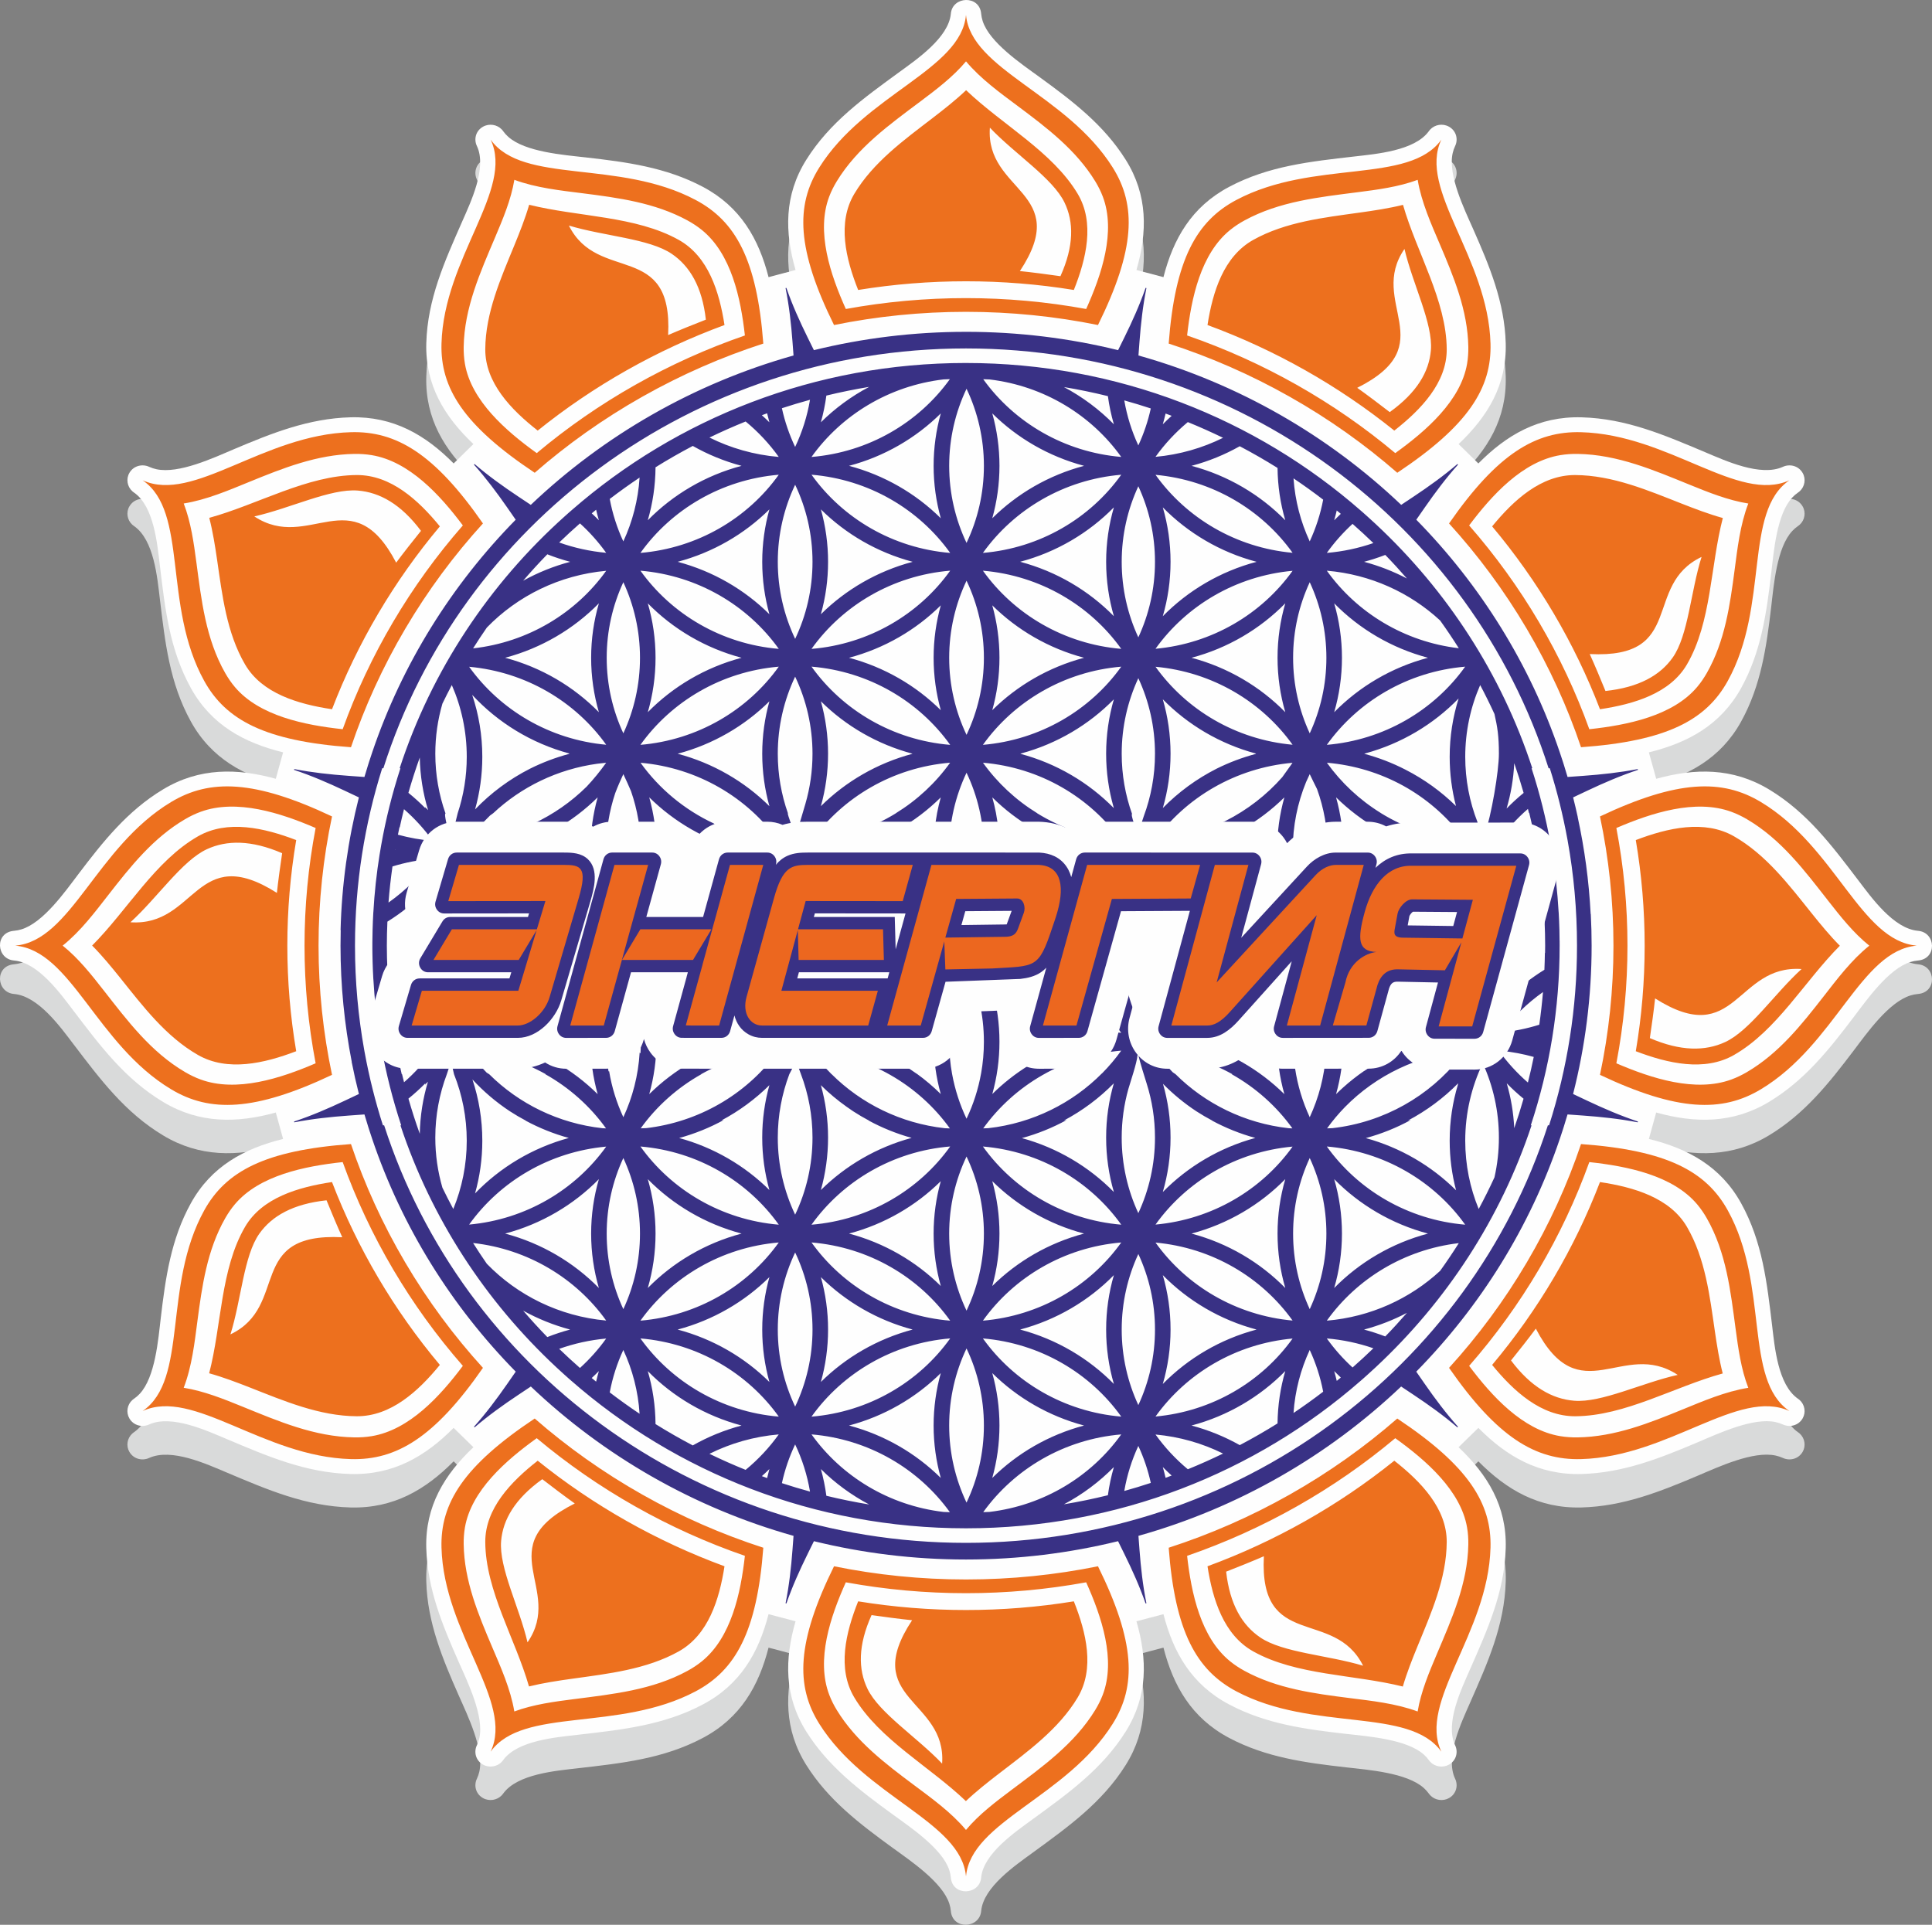 <?xml version="1.0" encoding="UTF-8"?> <svg xmlns="http://www.w3.org/2000/svg" xmlns:xlink="http://www.w3.org/1999/xlink" xml:space="preserve" width="1624.09mm" height="1618.06mm" version="1.1" style="shape-rendering:geometricPrecision; text-rendering:geometricPrecision; image-rendering:optimizeQuality; fill-rule:evenodd; clip-rule:evenodd" viewBox="0 0 46783.95 46610.22"><rect x="0" y="0" width="46783.95" height="46610.22" fill="#808080" stroke="none"/> <defs> <style type="text/css"> .fil1 {fill:#FEFEFE} .fil0 {fill:#D9DADA} .fil3 {fill:#ED701E} .fil4 {fill:#EC671F} .fil2 {fill:#393185} </style> </defs> <g id="Слой_x0020_1">  <g id="_1498568031488"> <path class="fil0" d="M6855.5 19029.66c-944.13,-232.62 -1738.01,-661.45 -2233.51,-1557.19 -517.83,-936.09 -625.64,-1924.88 -750.02,-2960.09 -63.27,-525.95 -141.16,-1436.3 -625.34,-1772.78 -0.27,-0.19 -0.56,-0.4 -0.83,-0.56 -0.27,-0.21 -5.63,-3.7 -13.32,-9.35 -1.65,-1.22 -13.92,-10.03 -28.68,-23.3 -123.78,-111.46 -155.88,-299.12 -70.04,-445.26 104.34,-177.64 316.51,-220.53 477.57,-145.96 0.7,0.32 1.38,0.62 2.05,0.97 55.62,25.05 113.55,44.03 173.3,57.03 543.45,118.58 1386.02,-276.3 1877.79,-484.62 916.36,-388.18 1808.67,-745.37 2824.17,-772.47 1041.22,-27.83 1818.64,432.41 2496.81,1117.54l478.12 -469.28c-699.52,-663.77 -1169.3,-1424.71 -1140.88,-2443.72 29.66,-1064.13 441.31,-1973.21 862.3,-2930.6 213.86,-486.4 611.28,-1312.76 364.02,-1841.19 -0.1,-0.19 -0.22,-0.4 -0.3,-0.59 -77.18,-156.93 -35.54,-365.77 146.94,-469.25 148.71,-84.33 340.1,-53.86 454.42,66.51 13.86,14.54 23.02,26.67 24.3,28.34 5.88,7.63 9.62,13.03 9.79,13.32 0.86,1.16 -0.27,-0.43 1.02,1.4 35.29,48.79 75.68,93.44 120.7,133.92 410.06,368.66 1341.42,439.15 1873.7,499.44 991.88,112.37 1947.08,239.81 2840.37,713.39 915.12,485.12 1353.14,1262.43 1590.77,2186.84l653.58 -173.54c-263.8,-913.9 -280.04,-1808.27 261.03,-2670.51 569.19,-907.01 1390.03,-1492.83 2243.57,-2115.86 433.9,-316.75 1200.85,-838.33 1255.69,-1417.42 35.89,-431.39 697.29,-459.41 734.84,0.13 5.63,59.66 17.8,118.24 36.2,175.4 166.81,519.99 937.41,1036.92 1367.59,1349.67 801.56,582.8 1563.71,1160.71 2095.5,2008.13 541.04,862.18 524.73,1756.58 260.93,2670.52l653.65 173.43c237.63,-924.39 675.66,-1701.72 1590.77,-2186.79 956.23,-506.96 1966.23,-612.49 3023.68,-734.27 537.29,-61.87 1467.18,-138.12 1810.93,-612.14 0.08,-0.14 0.2,-0.37 0.4,-0.62 0.17,-0.24 3.54,-5.21 9.05,-12.43 1.16,-1.52 9.74,-13.07 22.73,-27.04 114.23,-123.31 305.32,-155.81 457.03,-70.1 182.28,102.96 224.63,311.49 147.91,468.63 -0.19,0.37 -0.37,0.75 -0.56,1.11 -25.45,54.3 -44.76,110.84 -58.04,169.15 -121.11,532 282.24,1356.84 495.02,1838.24 396.54,897.09 761.41,1770.63 789.14,2764.78 28.39,1019.13 -441.54,1780.15 -1141.23,2444.02l478.57 468.79c678.16,-685.06 1455.59,-1145.17 2496.7,-1117.33 1087.02,29.06 2015.62,432.04 2993.58,844.16 497.15,209.51 1341.99,598.92 1881.71,355.88 0.67,-0.29 1.29,-0.59 1.91,-0.86 160.93,-74.55 373.42,-32.17 477.93,146.34 85.03,145.29 53.81,331.72 -68.61,443.29 -15.23,13.85 -27.91,23 -29.66,24.31 -7.98,5.86 -13.62,9.58 -13.92,9.77 -0.33,0.21 -0.67,0.48 -1,0.67 -49.71,34.51 -95.19,73.97 -136.39,117.89 -376.59,401.42 -448.57,1313.22 -510.18,1834.29 -114.76,970.99 -244.93,1906.1 -728.73,2780.63 -495.58,895.9 -1289.68,1324.71 -2234.02,1557.32l177.4 639.85c933.56,-258.26 1847.17,-274.19 2727.97,255.48 926.5,557.22 1524.89,1360.77 2161.36,2196.38 323.6,424.79 856.42,1175.67 1448.02,1229.31 441.81,35.58 467.76,682.1 -0.08,719.31 -61.02,5.53 -120.94,17.45 -179.39,35.4 -531.18,163.31 -1059.2,917.73 -1378.67,1338.85 -595.35,784.72 -1185.65,1530.81 -2051.29,2051.43 -880.9,529.75 -1794.68,513.78 -2728.45,255.35l-176.54 640.04c944.21,232.62 1738.17,661.44 2233.68,1557.24 517.81,936.07 625.61,1924.84 750.02,2960.04 63.24,526.06 141.11,1436.51 625.46,1772.92 0.3,0.19 0.62,0.4 0.9,0.59 0.27,0.18 5.52,3.61 13.07,9.17 1.64,1.21 13.67,9.84 28.23,22.91 124.32,111.53 156.59,299.8 70.16,446.31 -105.09,178.04 -317.97,219.76 -478.58,144.69 -0.4,-0.19 -0.83,-0.38 -1.24,-0.6 -55.46,-24.93 -113.18,-43.79 -172.74,-56.78 -543.41,-118.59 -1386.02,276.3 -1877.79,484.59 -916.36,388.2 -1808.67,745.4 -2824.19,772.55 -1040.91,27.79 -1818.19,-432.12 -2496.24,-1116.92l-479.47 467.95c699.94,663.92 1170.06,1425.07 1141.66,2444.44 -29.69,1064.1 -441.34,1973.21 -862.31,2930.57 -213.99,486.74 -611.74,1313.76 -363.54,1842.15 0.29,0.59 0.6,1.22 0.89,1.81 76.11,157.44 32.86,365.8 -149.69,468.08 -148.82,83.31 -339.62,52.22 -453.44,-68.21 -13.96,-14.78 -23.17,-27.04 -24.48,-28.75 -5.91,-7.71 -9.65,-13.21 -9.84,-13.5 -0.68,-0.99 -0.11,-0.13 -0.49,-0.72 -35.22,-48.54 -75.44,-93.02 -120.27,-133.29 -410.07,-368.71 -1341.45,-439.15 -1873.73,-499.47 -991.85,-112.34 -1947.05,-239.78 -2840.39,-713.35 -915.04,-485.12 -1353.07,-1262.35 -1590.73,-2186.71l-653.81 172.88c263.97,914.09 280.34,1808.62 -260.84,2670.99 -569.19,907.04 -1389.99,1492.83 -2243.57,2115.91 -433.92,316.76 -1201,838.42 -1255.73,1417.56 -36.18,428.67 -696.47,461.7 -734.79,-0.13 -5.6,-59.72 -17.81,-118.33 -36.16,-175.55 -166.83,-520.02 -937.41,-1036.95 -1367.6,-1349.66 -801.59,-582.83 -1563.74,-1160.75 -2095.5,-2008.13 -541.15,-862.46 -524.79,-1757.04 -260.81,-2671.18l-653.9 -172.47c-237.61,924.21 -675.66,1701.37 -1590.64,2186.42 -956.2,506.91 -1966.25,612.45 -3023.67,734.22 -537.32,61.92 -1467.38,138.18 -1811.01,612.33 -0.22,0.33 -0.46,0.68 -0.7,0.99 -0.19,0.29 -3.83,5.63 -9.68,13.26 -1.29,1.65 -10.43,13.77 -24.24,28.39 -113.99,120.54 -305.13,151.47 -454.01,67.68 -181.29,-102.03 -225.23,-309.54 -149.2,-467.25 0.32,-0.73 0.67,-1.41 1.03,-2.13 25.62,-54.49 45.02,-111.24 58.32,-169.77 121.14,-532.01 -282.25,-1356.86 -495.02,-1838.28 -396.56,-897.08 -761.41,-1770.6 -789.11,-2764.8 -28.39,-1019.21 441.61,-1780.29 1141.46,-2444.19l-479.2 -468.22c-678.03,684.85 -1455.36,1144.79 -2496.27,1117 -1087.02,-29.06 -2015.64,-432.05 -2993.59,-844.18 -496.96,-209.38 -1341.22,-598.53 -1880.98,-356.24 -0.32,0.17 -0.62,0.29 -0.95,0.44 -160.36,75.29 -373.65,34.19 -479.08,-144.59 -85.89,-145.67 -54.52,-332.93 68.53,-444.69 14.93,-13.54 27.33,-22.51 29.04,-23.8 7.81,-5.76 13.37,-9.41 13.65,-9.58 0.41,-0.29 0.78,-0.53 1.18,-0.8 49.77,-34.53 95.31,-74.04 136.58,-118.03 376.64,-401.46 448.6,-1313.22 510.2,-1834.29 114.78,-971 244.97,-1906.07 728.72,-2780.62 495.54,-895.81 1289.49,-1324.62 2233.7,-1557.24l-176.7 -640.04c-933.71,258.41 -1847.42,274.4 -2728.29,-255.4 -926.57,-557.19 -1524.91,-1360.75 -2161.37,-2196.34 -323.61,-424.84 -856.46,-1175.72 -1448.11,-1229.31 -434.04,-35.21 -475.32,-681.57 0.14,-719.33 61.03,-5.5 120.91,-17.44 179.39,-35.43 531.2,-163.32 1059.22,-917.7 1378.68,-1338.82 595.32,-784.74 1185.67,-1530.82 2051.28,-2051.4 880.91,-529.77 1794.65,-513.71 2728.35,-255.31l176.49 -640.1z"></path> <path class="fil1" d="M6855.5 18218.97c-944.15,-232.64 -1738.02,-661.46 -2233.52,-1557.22 -517.81,-936.08 -625.61,-1924.88 -750.02,-2960.05 -63.23,-525.98 -141.13,-1436.31 -625.31,-1772.81 -0.28,-0.18 -0.55,-0.36 -0.83,-0.55 -0.27,-0.18 -5.65,-3.7 -13.33,-9.33 -1.67,-1.22 -13.92,-10.02 -28.69,-23.32 -123.79,-111.46 -155.87,-299.1 -70.01,-445.26 104.32,-177.6 316.49,-220.5 477.56,-145.94 0.68,0.31 1.36,0.64 2.04,0.96 55.63,25.05 113.53,44.01 173.29,57.05 543.45,118.57 1386.02,-276.29 1877.78,-484.62 916.37,-388.19 1808.68,-745.37 2824.2,-772.49 1041.19,-27.81 1818.62,432.4 2496.79,1117.55l478.14 -469.25c-699.54,-663.79 -1169.3,-1424.74 -1140.9,-2443.74 29.66,-1064.15 441.33,-1973.21 862.3,-2930.61 213.86,-486.41 611.27,-1312.76 364.02,-1841.18 -0.1,-0.2 -0.2,-0.41 -0.29,-0.6 -77.16,-156.91 -35.58,-365.77 146.94,-469.26 148.7,-84.31 340.08,-53.85 454.42,66.5 13.84,14.57 23.01,26.69 24.3,28.36 5.88,7.63 9.61,13.03 9.81,13.33 0.82,1.16 -0.3,-0.45 0.98,1.39 35.31,48.8 75.71,93.45 120.71,133.92 410.08,368.68 1341.44,439.15 1873.72,499.45 991.86,112.36 1947.05,239.81 2840.38,713.38 915.09,485.13 1353.11,1262.45 1590.74,2186.85l653.61 -173.51c-263.8,-913.9 -280.06,-1808.29 261.02,-2670.51 569.2,-907.04 1390.01,-1492.83 2243.57,-2115.88 433.89,-316.75 1200.83,-838.34 1255.71,-1417.42 35.89,-431.41 697.27,-459.43 734.82,0.14 5.65,59.66 17.83,118.22 36.17,175.38 166.83,520.01 937.42,1036.92 1367.59,1349.67 801.59,582.8 1563.73,1160.71 2095.5,2008.12 541.05,862.23 524.75,1756.63 260.93,2670.53l653.65 173.45c237.63,-924.4 675.68,-1701.72 1590.79,-2186.82 956.2,-506.92 1966.23,-612.47 3023.66,-734.24 537.29,-61.9 1467.19,-138.15 1810.92,-612.16 0.1,-0.16 0.24,-0.35 0.41,-0.6 0.18,-0.26 3.56,-5.21 9.06,-12.44 1.17,-1.53 9.75,-13.06 22.72,-27.04 114.24,-123.32 305.33,-155.83 457.02,-70.12 182.28,102.97 224.63,311.48 147.92,468.64 -0.18,0.38 -0.38,0.77 -0.56,1.15 -25.47,54.28 -44.76,110.81 -58.04,169.12 -121.12,531.98 282.24,1356.84 495.03,1838.25 396.54,897.08 761.41,1770.62 789.13,2764.78 28.4,1019.13 -441.54,1780.15 -1141.22,2444l478.59 468.81c678.15,-685.05 1455.57,-1145.17 2496.68,-1117.34 1087,29.05 2015.63,432.04 2993.58,844.17 497.16,209.49 1341.99,598.9 1881.73,355.88 0.64,-0.3 1.26,-0.6 1.9,-0.89 160.93,-74.51 373.42,-32.15 477.92,146.36 85.06,145.3 53.8,331.71 -68.62,443.29 -15.2,13.87 -27.88,23.02 -29.64,24.31 -7.97,5.88 -13.64,9.6 -13.94,9.79 -0.33,0.22 -0.66,0.45 -0.99,0.67 -49.69,34.5 -95.17,73.96 -136.38,117.88 -376.61,401.43 -448.58,1313.21 -510.17,1834.28 -114.78,971.01 -244.95,1906.11 -728.71,2780.65 -495.6,895.9 -1289.69,1324.72 -2234.06,1557.34l177.4 639.85c933.56,-258.28 1847.19,-274.23 2727.97,255.46 926.54,557.22 1524.91,1360.76 2161.36,2196.36 323.6,424.81 856.44,1175.69 1448.04,1229.31 441.81,35.59 467.75,682.11 -0.09,719.33 -61.02,5.52 -120.91,17.45 -179.38,35.43 -531.18,163.31 -1059.2,917.7 -1378.66,1338.82 -595.33,784.73 -1185.66,1530.82 -2051.27,2051.41 -880.93,529.77 -1794.71,513.77 -2728.45,255.37l-176.56 640.05c944.2,232.64 1738.18,661.44 2233.68,1557.24 517.82,936.08 625.63,1924.86 750.02,2960.04 63.24,526.04 141.13,1436.5 625.45,1772.9 0.31,0.2 0.63,0.41 0.93,0.61 0.27,0.18 5.52,3.62 13.07,9.17 1.63,1.19 13.67,9.84 28.22,22.89 124.33,111.52 156.59,299.8 70.16,446.3 -105.07,178.07 -317.96,219.81 -478.57,144.71 -0.41,-0.2 -0.84,-0.39 -1.25,-0.59 -55.45,-24.93 -113.18,-43.81 -172.75,-56.81 -543.42,-118.57 -1386,276.3 -1877.76,484.62 -916.36,388.19 -1808.68,745.38 -2824.21,772.52 -1040.89,27.8 -1818.19,-432.09 -2496.24,-1116.9l-479.47 467.93c699.94,663.95 1170.08,1425.08 1141.65,2444.43 -29.67,1064.13 -441.32,1973.22 -862.31,2930.6 -213.99,486.71 -611.76,1313.75 -363.54,1842.13 0.3,0.6 0.6,1.21 0.89,1.81 76.11,157.45 32.86,365.8 -149.72,468.05 -148.81,83.34 -339.62,52.25 -453.41,-68.18 -13.95,-14.77 -23.18,-27.06 -24.48,-28.77 -5.91,-7.73 -9.66,-13.22 -9.85,-13.5 -0.68,-0.97 -0.08,-0.11 -0.49,-0.7 -35.22,-48.56 -75.46,-93.02 -120.28,-133.31 -410.06,-368.69 -1341.44,-439.14 -1873.7,-499.44 -991.88,-112.35 -1947.07,-239.8 -2840.41,-713.37 -915.04,-485.11 -1353.08,-1262.36 -1590.72,-2186.71l-653.81 172.91c263.94,914.06 280.33,1808.6 -260.84,2670.97 -569.2,907.04 -1390.01,1492.82 -2243.56,2115.88 -433.94,316.78 -1201,838.44 -1255.74,1417.59 -36.17,428.68 -696.51,461.68 -734.78,-0.13 -5.64,-59.72 -17.83,-118.35 -36.19,-175.58 -166.83,-520 -937.42,-1036.91 -1367.59,-1349.66 -801.59,-582.81 -1563.72,-1160.72 -2095.5,-2008.11 -541.17,-862.44 -524.79,-1757.04 -260.8,-2671.17l-653.91 -172.49c-237.64,924.23 -675.66,1701.39 -1590.62,2186.43 -956.2,506.91 -1966.25,612.47 -3023.67,734.24 -537.34,61.91 -1467.38,138.18 -1811.02,612.31 -0.23,0.34 -0.46,0.68 -0.7,1.01 -0.18,0.26 -3.84,5.6 -9.7,13.22 -1.27,1.65 -10.41,13.8 -24.24,28.42 -113.98,120.54 -305.13,151.47 -453.99,67.68 -181.27,-102.04 -225.23,-309.54 -149.21,-467.27 0.34,-0.7 0.68,-1.41 1.03,-2.12 25.63,-54.48 45.02,-111.22 58.34,-169.78 121.12,-532 -282.23,-1356.85 -495.03,-1838.26 -396.54,-897.09 -761.39,-1770.62 -789.1,-2764.78 -28.41,-1019.25 441.62,-1780.32 1141.45,-2444.22l-479.18 -468.23c-678.07,684.86 -1455.37,1144.81 -2496.3,1117.01 -1087.01,-29.05 -2015.62,-432.06 -2993.59,-844.17 -496.95,-209.39 -1341.21,-598.53 -1880.99,-356.24 -0.31,0.14 -0.61,0.29 -0.91,0.43 -160.4,75.28 -373.68,34.21 -479.1,-144.59 -85.87,-145.66 -54.51,-332.91 68.53,-444.67 14.93,-13.56 27.34,-22.53 29.05,-23.8 7.81,-5.75 13.35,-9.4 13.65,-9.59 0.4,-0.27 0.79,-0.53 1.19,-0.79 49.77,-34.54 95.32,-74.05 136.58,-118.03 376.62,-401.45 448.6,-1313.22 510.19,-1834.31 114.78,-970.99 244.96,-1906.08 728.71,-2780.61 495.55,-895.8 1289.48,-1324.6 2233.7,-1557.23l-176.71 -640.02c-933.68,258.38 -1847.39,274.37 -2728.29,-255.41 -926.54,-557.22 -1524.9,-1360.76 -2161.36,-2196.36 -323.61,-424.84 -856.47,-1175.74 -1448.1,-1229.32 -434.06,-35.22 -475.32,-681.56 0.12,-719.32 61.02,-5.52 120.92,-17.45 179.39,-35.43 531.2,-163.33 1059.21,-917.72 1378.69,-1338.85 595.32,-784.72 1185.66,-1530.81 2051.27,-2051.38 880.9,-529.77 1794.65,-513.71 2728.36,-255.31l176.49 -640.09z"></path> <path class="fil1" d="M23354.77 8261.75c8295.77,0 15020.81,6583.55 15020.81,14704.77 0,8121.22 -6725.04,14704.77 -15020.81,14704.77 -8295.77,0 -15020.81,-6583.55 -15020.81,-14704.77 0,-8121.22 6725.05,-14704.77 15020.81,-14704.77z"></path> <path class="fil2" d="M26972.94 12285.98c-122.07,418.84 -187.32,860.99 -187.32,1317.94 0,456.94 65.24,898.97 187.32,1317.81 -611.36,-622.16 -1392.17,-1084.83 -2270.16,-1317.76 878.02,-232.9 1658.81,-695.8 2270.16,-1317.99zm-3580.93 -3495.73c3674.07,0 7026.1,1354.32 9567.6,3581.16 13.65,11.91 27.38,23.74 40.99,35.7 40.08,35.38 79.83,71.08 119.55,106.83 58.38,52.65 116.48,105.58 174.07,159.05 7.78,7.26 15.61,14.45 23.37,21.72 1725.75,1609.46 3044.29,3633.67 3787.8,5909.56l-17.99 0c197.17,605.92 353.86,1229.54 466.9,1867.85l-0.15 0.05c13.18,74.62 25.89,149.4 37.89,224.4l0.16 0.05c35.03,218.69 64.87,439.04 89.53,660.94 26.78,243.74 47.11,489.39 61.37,736.59l0.69 0.4c8.22,142.69 14.25,285.95 18.1,429.75l-0.07 -0.04c2.17,83.58 2.74,167.57 3.54,251.48l1.01 -0.86c0.36,41.58 0.59,83.2 0.59,124.86 0,1518.3 -245.47,2980.21 -697.86,4350.79l18.36 0c-747.67,2256.15 -2061.13,4262.78 -3776.04,5860.16l-6.16 5.72c-63.85,59.41 -128.24,118.26 -193.2,176.53 -35.48,31.99 -71.04,63.9 -106.91,95.48 -19.96,17.6 -40.13,34.98 -60.23,52.45 -2539.78,2219.2 -5885.9,3568.39 -9552.93,3568.39 -3673.07,0 -7024.38,-1353.56 -9565.51,-3579.35 -14.09,-12.28 -28.24,-24.49 -42.29,-36.83 -40.12,-35.41 -79.93,-71.16 -119.7,-106.94 -58.82,-53.03 -117.33,-106.35 -175.35,-160.22 -7.37,-6.88 -14.8,-13.7 -22.16,-20.59 -1712.05,-1596.5 -3023.36,-3601.18 -3770.17,-5854.8l18.08 0c-205.33,-622.08 -368.02,-1263 -484.48,-1919.45l0.06 -0.02c-13.15,-74.47 -25.81,-149.09 -37.82,-223.94l-0.07 -0.03c-37.15,-231.4 -68.54,-464.68 -94.06,-699.67 -24.62,-229.76 -43.53,-461.18 -57.11,-694.01l-0.74 -0.43c-8.31,-142.76 -14.44,-286.1 -18.36,-429.98l0.17 0.09c-1.83,-63.67 -3.19,-127.45 -4.09,-191.35l-0.07 -5.99 -0.08 -5.99 -0.08 -5.99 -0.14 -11.49 -0.01 -0.5 -0.07 -5.99 -0.25 -23.99 -0.06 -5.99c-0.15,-16 -0.27,-32 -0.36,-48.01l-0.04 -5.99 -0.01 -0.95 -0.01 -5.07c-0.1,-22.01 -0.18,-44.01 -0.18,-66.04 0,-17.83 0.06,-35.66 0.13,-53.48l0.02 -5.93 0 -0.02 0.18 -31.61 0.05 -7.49c0.71,-93.74 2.39,-187.25 4.9,-280.56l-0.12 0.06c3.89,-144.02 9.97,-287.5 18.24,-430.41l0.73 -0.42c13.31,-231.03 31.99,-460.66 56.32,-688.65l1.62 -15.2 0.17 -1.59 1.26 -11.55c24.97,-227.09 55.41,-452.56 91.26,-676.3l0.15 -0.05c12.08,-74.98 24.7,-149.79 37.89,-224.4l-0.15 -0.05c113.03,-638.32 269.73,-1261.94 466.9,-1867.85l-18.49 0c774.14,-2369.85 2171.88,-4466.77 4003.64,-6106.69 28.61,-25.74 57.21,-51.49 86.1,-76.92 28.14,-24.84 56.57,-49.37 84.94,-73.97 2538.1,-2212.09 5878.79,-3556.44 9539.22,-3556.44zm14107.99 9814.01c-1869.37,-5888.69 -7478.6,-10166.53 -14108.03,-10166.53 -6629.51,0 -12239.58,4277.68 -14108.86,10166.53l-28.22 0c-426.21,1352.26 -656.73,2788.84 -658.53,4277.91l-0.01 2.92 -0.01 0.86 -0.01 5 -0.01 2.93 0 2.92 -0.01 2.94 0.01 2.99 0 2.99 0.01 2.98 0.01 5.18c0.83,857.65 77.6,1697.8 223.92,2514.54 1.97,11.1 3.97,22.19 5.97,33.29l1.06 5.88 0.05 0.32 3.67 20.17 -0.05 -0.29 0.05 -0.03c110.33,601.21 258.34,1189.63 441.55,1762.75l29.45 0c1886.89,5860.05 7481.42,10111.21 14089.94,10111.21 6608.61,0 12203.56,-4251.1 14090.51,-10111.21l28.96 0c439.15,-1373.71 676.26,-2835.08 676.26,-4350.79 0,-869.61 -78.06,-1721.38 -227.5,-2548.95l-1.59 -8.78 -4.77 -26.31 -0.02 0.01c-106.85,-583.32 -249.15,-1154.53 -424.69,-1711.46l-29.12 0zm-469.14 1081.19c42.5,174.32 81.71,349.87 117.38,526.69 -275.38,75.5 -561.26,126.67 -855.04,150.95 203.92,-284.21 441.13,-544.26 706.16,-774.82 8.18,32.35 16.25,64.75 24.19,97.18l7.31 0zm185.27 889.57l0.98 5.8 -11.44 -3.02 10.45 -2.78zm64 406.7c41.48,290.74 74.04,584.27 96.71,880.53 -420.19,-294.63 -786.91,-656.6 -1083.31,-1069.65 340.87,28.18 671.09,92.55 986.61,189.12zm123.08 1341.53c8.09,191.26 13.16,383.3 13.16,576.51 0,58.16 -1.51,115.96 -2.24,173.94l-4.33 3.67c-1.92,135.81 -5.88,271.19 -11.69,406.07 -318.74,196.77 -612.78,427.84 -876.63,687.86 113.75,-404.49 174.66,-830.06 174.66,-1269.5 0,-439.43 -60.95,-865.15 -174.66,-1269.67 265.25,261.45 561.04,493.62 881.74,691.11zm-27675.3 3689.2c-32.89,-139.64 -62.91,-280.32 -91.43,-421.55 271.56,-74.49 553.36,-125.2 842.91,-149.68 -201.13,280.84 -434.69,538.02 -695.4,766.51 -16.44,-64.92 -32.42,-130 -47.9,-195.28l-8.17 0zm-159.4 -784.36l-0.84 -5 9.81 2.62 -8.97 2.38zm-63.97 -405.88c-41.37,-288.99 -73.97,-580.74 -96.71,-875.19 415.49,293.44 778.27,653.2 1071.92,1063.29 -336.86,-28.46 -663.24,-92.47 -975.21,-188.1zm-123.36 -1336.81c-8.32,-194.29 -13.51,-389.35 -13.51,-585.64 0,-194.87 5.17,-388.55 13.34,-581.45 336.36,-208.53 645.11,-455.46 919.75,-734.43 -122.31,418.87 -187.67,860.99 -187.67,1317.93 0,456.91 65.36,898.95 187.67,1317.78 -274.59,-278.88 -583.27,-525.73 -919.58,-734.19zm26.4 -1629.06c22.5,-294.37 55.31,-585.91 96.36,-874.86 312.04,-95.69 638.51,-159.7 975.46,-188.2 -293.63,409.99 -656.38,769.67 -1071.82,1063.06zm159.39 -1275.75l0.9 -5.35 9.59 2.56 -10.49 2.79zm68.78 -368.2c11.86,-58.8 24.1,-117.43 36.72,-175.95l7.99 -5.14c31.83,-146.4 66.07,-291.93 102.66,-436.55 261.19,228.76 495.15,486.36 696.57,767.66 -289.91,-24.51 -572.04,-75.35 -843.94,-150.01zm13756.27 -12177.26c1270.41,0 2504.06,154.36 3683.21,443.74l150.61 -305.15c193.64,-392.39 374.3,-795.2 515.84,-1203.21l19.57 5.2c-85.8,422.64 -134.98,859.87 -167.69,1294.49l-25.41 337.75c2424.45,681.53 4600.16,1941.31 6362.33,3617.53l303.56 -202.1c367,-244.29 727.94,-503.75 1058.07,-786.79l14.74 14.43c-289.13,323.18 -554.04,676.65 -803.58,1035.95l-207.06 298.08c1553.73,1581.81 2753.67,3500.39 3474.51,5633.44 24.54,72.26 48.54,144.75 71.98,217.5 7.93,24.76 15.93,49.47 23.74,74.28 32,101.09 62.96,202.64 92.77,304.64l377.91 -27.21c443.7,-32 889.89,-80.16 1321.38,-164.07l5.37 19.37c-416.54,138.54 -827.61,315.24 -1228.22,504.72l-342.13 161.83c40.31,158.55 77.93,318.02 113,478.54l-1.96 -0.78c165.78,763.26 272.81,1547.85 314.12,2349.51l2.97 -2.52c13.23,253.5 20.05,508.71 20.05,765.43 0,1238.89 -156.17,2441.95 -448.73,3592.32l342.7 162.1c400.38,189.36 811.24,366 1227.53,504.52l-5.34 19.33c-431.28,-83.85 -877.33,-131.87 -1320.78,-163.86l-378.64 -27.27c-28.93,98.97 -58.99,197.45 -89.96,295.56 -9.34,29.74 -18.85,59.39 -28.43,89.03 -21.91,67.89 -44.31,135.57 -67.19,203.04 -720.93,2135.95 -1921.69,4057.47 -3477.65,5640.94l208.02 299.46c249.21,358.81 513.85,711.74 802.52,1034.63l-14.92 14.55c-329.83,-282.6 -690.34,-541.65 -1056.86,-785.62l-304.97 -203.02c-1762.13,1675.41 -3937.03,2935.03 -6361.03,3616.17l25.55 340.03c32.65,433.83 81.7,870.17 167.21,1292.1l-19.87 5.26c-141.46,-407.27 -321.77,-809.22 -515.09,-1200.91l-151.62 -307.2c-1178.9,289.11 -2412.11,443.49 -3682.14,443.49 -1270.11,0 -2503.47,-154.28 -3682.37,-443.54l-151.64 307.27c-193.31,391.68 -373.6,793.61 -515.03,1200.84l-19.89 -5.25c85.53,-421.93 134.55,-858.24 167.21,-1292.1l25.55 -340.07c-2423.8,-681.36 -4599,-1940.65 -6360.92,-3616.21l-305.14 203.09c-366.46,243.93 -726.97,502.99 -1056.73,785.58l-14.96 -14.61c288.71,-322.86 553.35,-675.79 802.53,-1034.56l208.06 -299.55c-1555.37,-1583.25 -2756.27,-3503.94 -3477.04,-5639.43 -23.42,-69.02 -46.33,-138.25 -68.74,-207.72 -8.85,-27.59 -17.77,-55.14 -26.46,-82.81 -31.34,-99.09 -61.69,-198.59 -90.91,-298.56l-378.81 27.33c-443.37,31.96 -889.39,80.13 -1320.57,163.92l-5.36 -19.45c416.26,-138.54 827.1,-315.16 1227.44,-504.49l342.79 -162.15c-65.6,-257.93 -124.24,-518.6 -175.91,-781.63l2.67 1.73c-177.82,-910.8 -272.04,-1850.69 -272.04,-2812.28 0,-127.35 1.68,-254.33 4.92,-380.91l-3.57 8.94c28.01,-1107.14 180.56,-2184 443.39,-3218.24l-342.28 -161.89c-400.55,-189.42 -811.54,-366.21 -1228.01,-504.75l5.34 -19.33c431.42,83.88 877.63,132.1 1321.26,164.1l378.03 27.24c30.32,-103.77 61.84,-207.05 94.4,-309.87 6.51,-20.65 13.14,-41.24 19.77,-61.84 24.87,-77.32 50.36,-154.35 76.48,-231.12 721.24,-2130.31 1919.98,-4046.87 3472.31,-5626.96l-207.13 -298.24c-249.48,-359.22 -514.43,-712.65 -803.53,-1035.83l14.72 -14.43c330.15,282.98 691.09,542.53 1058.06,786.76l303.64 202.14c1762.32,-1676.06 3937.67,-2936.17 6362.24,-3617.53l-25.43 -337.85c-32.68,-434.6 -81.85,-871.79 -167.65,-1294.41l19.56 -5.2c141.58,408.01 322.17,810.79 515.85,1203.21l150.61 305.15c1179.27,-289.29 2412.88,-443.77 3683.33,-443.77zm-13099.91 11506.49c2.85,10.03 5.73,20.06 8.65,30.06 -129.63,-131.66 -266.85,-256.19 -411,-372.89 82.55,-288.78 174.5,-573.73 275.45,-854.57 8.56,441.94 78.42,869.12 201.4,1274.16 -24.56,-25.85 -49.39,-51.44 -74.51,-76.77zm-401.38 7062.2c143.82,-116.51 280.73,-240.77 410.07,-372.17 -3.56,12.21 -7.07,24.43 -10.54,36.68 24.43,-24.6 48.59,-49.5 72.49,-74.61 -120.57,401.36 -189.07,824.44 -197.52,1261.65 -100.63,-279.79 -192.22,-563.77 -274.49,-851.55zm1035.04 -6275.25c-13.04,-20.19 -26.24,-40.27 -39.58,-60.25 -49.32,-229.79 -141.58,-565.69 -97.25,-568.56 -160.51,-453.93 -247.82,-940.97 -247.82,-1447.94 0,-420.38 60.12,-826.99 172.09,-1212.51 73.26,-151.61 149.17,-301.78 227.89,-450.3 232.84,533.91 361.54,1121.19 361.54,1737.77 0,476.28 -76.82,934.98 -219.09,1365.16l-157.78 636.63zm-17.66 4372.35c250.59,-550.16 390.11,-1158.78 390.11,-1799.11 0,-640.35 -139.51,-1249.17 -390.11,-1799.38 -250.62,550.21 -390.09,1159.02 -390.09,1799.38 0,640.35 139.46,1248.96 390.09,1799.11zm2881.34 -6453.71l-12.31 3.34 12.75 3.43c-332.59,88.08 -651.25,208.99 -952.09,358.94 -500.58,253.92 -951.1,589.01 -1333.32,987.42 113.98,-405.73 175.03,-832.66 175.03,-1273.58 0,-523.67 -86.08,-1027.8 -244.78,-1499.85 621.5,671.91 1434.3,1172.55 2354.73,1420.29zm-2861.07 7232.84l0.15 0.22 -10.17 235.54 -97.66 296.64c-180.71,478.54 -279.57,995.69 -279.57,1535.19 0,420.46 60.15,827.31 172.18,1212.86 84.12,174.07 172.06,346.03 263.32,516 210.31,-511.27 326.02,-1069.42 326.02,-1653.83 0,-567.83 -109.2,-1110.89 -308.3,-1610.21l-69.15 -300.14 3.19 -232.27zm512.11 659.94c268.11,290.33 571.75,548.74 904.25,768.61 126.2,82.03 256.46,158.59 390.49,229.31l-9.81 -1.64c328.46,177.3 679.73,319.17 1048.41,420.34 -880.43,240.04 -1661.72,711.43 -2270.28,1342.83 114.56,-406.68 175.95,-834.7 175.95,-1276.79 0,-517.32 -83.99,-1015.6 -239.01,-1482.67zm5006.34 1417.74c379.7,-103.79 740.96,-250.72 1077.88,-435.14 -18.21,3.12 -36.41,6.18 -54.64,9.25 429.7,-228.22 820.8,-516.71 1161.42,-853.88 -113.3,404.49 -173.9,830.24 -173.9,1269.68 0,439.55 60.68,865.2 174.04,1269.76 -595.18,-589.23 -1344.77,-1029.83 -2184.81,-1259.67zm2819.59 -2031.76l1.11 -1.7 13.23 167.28 -166.74 320.9c-180.68,478.51 -279.57,995.69 -279.57,1535.19 0,666.43 150.74,1298.51 420.45,1866.07 269.68,-567.53 420.28,-1199.64 420.28,-1866.07 0,-539.53 -98.68,-1056.67 -279.33,-1535.19l-115.24 -313.65 -14.19 -172.84zm3.82 -5238.14l-0.86 -1.3c-42.5,-153.41 -216.72,-594.43 -189.46,-593.36 -158.97,-452.04 -245.47,-936.84 -245.47,-1441.35 0,-666.43 150.74,-1298.69 420.42,-1866.28 269.64,567.6 420.3,1199.82 420.3,1866.28 0,420 -59.8,826.36 -171.52,1211.52 -45.87,158.15 -194.46,642.35 -230.24,819.75l-3.18 4.74zm-707.32 1754.03c-2.09,11.26 -4.12,22.54 -6.13,33.83l-0.31 1.75c-47.49,267.87 -72.25,543.32 -72.25,824.37 0,103.33 3.37,205.87 9.96,307.58 0.54,8.48 1.12,16.97 1.71,25.44l0.57 8.12c23.73,335.1 82.39,660.77 172.41,973.6 -612.07,-620.55 -1393.24,-1082.11 -2271.4,-1314.65 879.15,-232.8 1661.02,-695.3 2273.37,-1316.96 -43.27,149.48 -79.38,301.92 -107.93,456.93zm702.4 -969.7c-259.29,558.09 -403.52,1177.56 -403.52,1829.65 0,652.06 144.2,1271.39 403.5,1829.45 259.37,-558.09 404.05,-1177.33 404.05,-1829.45 0,-652.11 -144.68,-1271.53 -404.03,-1829.65zm-7701.68 3099.14c113.48,-404.49 174.25,-830.06 174.25,-1269.5 0,-439.43 -60.81,-865.15 -174.25,-1269.67 605.14,597.87 1369.48,1042.88 2226.24,1269.76 -856.73,226.88 -1621.1,671.63 -2226.24,1269.41zm5722.01 -4222.98c481.35,223.16 1009,367.06 1565.17,414.07 -751.94,-1050.1 -1957.17,-1770.19 -3339.93,-1891.83 450.78,629.46 1064.37,1139.87 1781.1,1473.69l-6.34 4.07zm-1791.27 3168.59c754.9,1054.37 1966.84,1775.96 3356.5,1893.4 -754.96,-1054.31 -1966.8,-1776.05 -3356.5,-1893.4zm3356.15 -2323.63c-1389.46,117.53 -2601.16,839.09 -3356.03,1893.16 1389.43,-117.41 2601.13,-839.09 3356.03,-1893.16zm-7514.62 -430.2c1120.43,-92.77 2125.75,-578.39 2869.84,-1314.5 170.28,-180.1 326.6,-374.19 472.64,-578.13 -71.13,6.25 -141.8,14.03 -211.96,23.4 -972.82,133.41 -1847.21,565.5 -2522.51,1198.1l-77.3 56.06c-195.14,188.86 -372.95,394.68 -530.71,615.08zm4385.85 1484.13c113.41,-404.46 174.36,-829.91 174.36,-1269.29 0,-439.58 -60.98,-865.42 -174.51,-1270.06 605.27,598.08 1369.92,1043.12 2226.98,1269.94 -856.94,226.79 -1621.59,671.54 -2226.83,1269.41zm-624.58 597.13c270.22,-567.71 421.38,-1199.84 421.38,-1866.43 0,-496.8 -83.93,-974.59 -238.58,-1420.75 -58.76,-140.31 -123.51,-277.48 -185.52,-411.16 -68.65,147.97 -136.78,302.07 -196.39,460 -143.97,432.13 -221.84,893.2 -221.84,1371.91 0,666.55 150.73,1298.75 420.95,1866.43zm-3761.33 2566.65c1393.27,-115.34 2608.68,-838.05 3364.94,-1894.7 -1393.29,115.31 -2608.61,837.97 -3364.94,1894.7zm3137.1 -3163.4c-605.23,-597.99 -1369.7,-1042.98 -2226.72,-1269.79 856.96,-226.76 1621.5,-671.54 2226.63,-1269.59 -113.44,404.49 -174.19,830.26 -174.19,1269.7 0,439.53 60.75,865.12 174.29,1269.68zm1248.81 4647.55c113.41,-404.49 174.36,-829.97 174.36,-1269.35 0,-439.59 -60.95,-865.36 -174.51,-1270 605.24,598.05 1369.92,1043.09 2227.01,1269.91 -856.94,226.79 -1621.62,671.57 -2226.86,1269.44zm-1021.09 -3808.07c-756.22,-1056.52 -1971.38,-1779.03 -3364.43,-1894.47 756.29,1056.43 1971.38,1779.09 3364.43,1894.47zm808.8 2821.06c6.03,-93.37 9.08,-187.49 9.08,-282.34 0,-666.47 -151.04,-1298.75 -421.26,-1866.34 -270.19,567.61 -421.07,1199.87 -421.07,1866.34 0,244.91 20.39,485.14 59.53,719.28 4.91,-1.7 9.79,-3.41 14.66,-5.17 64.91,390.56 181.98,764.12 344.12,1113.57 223.55,-482 361.5,-1009.66 395,-1564.7 6.59,6.51 13.24,12.95 19.92,19.36zm-1036.53 987.37c-605.23,-597.99 -1369.7,-1042.94 -2226.69,-1269.77 856.93,-226.76 1621.47,-671.54 2226.6,-1269.59 -113.44,404.49 -174.19,830.24 -174.19,1269.65 0,439.52 60.75,865.15 174.29,1269.7zm201.92 828.54c-27.58,-0.86 -55.09,-2 -82.62,-3.11 -1070.47,-117.39 -2028.81,-595.63 -2744.41,-1306.71l-61.57 -38.69c-163.7,-166.52 -314.27,-345.36 -450.03,-534.99 679.26,56.28 1316.16,256.96 1878.22,570.27 -4.71,-0.27 -9.43,-0.55 -14.12,-0.87 585.3,327.31 1089.13,777.41 1474.54,1314.1zm974.43 -5.9c-44.75,1.79 -89.5,3.64 -134.38,5.04 384.43,-534.97 886.53,-983.78 1469.66,-1310.73l-7.19 0c560.57,-313.01 1195.69,-513.95 1873.13,-571.23 -706.48,986.47 -1813.13,1681.54 -3091.02,1862.91 -36.59,5.09 -73.33,9.77 -110.2,14.01zm21246 -8117.18c-144.79,118.42 -282.57,244.72 -412.57,378.28 103.4,-351.42 166.88,-719.23 185.14,-1098.63 82.44,237.25 158.26,477.43 227.44,720.35zm-950.15 1036.27c-11.44,16.82 -22.83,33.69 -34.06,50.66 -42.07,-122.47 -145.13,-376.1 -134.03,-383.47 -191.05,-490.38 -295.72,-1022.02 -295.72,-1577.63 0,-616.55 128.82,-1203.68 361.66,-1737.59 121.95,229.94 237.51,463.61 346.32,700.93 70.16,309.72 107.24,529.37 107.24,961.7 0,419.05 -178.77,1487.9 -351.4,1985.41zm-636.22 1348.22c-121.8,419.16 -187.1,861.44 -187.1,1318.6 0,454.75 64.6,894.78 185.14,1312 -613.45,-620.31 -1396.29,-1081.67 -2276.32,-1314.15 881,-232.73 1664.54,-695.05 2278.28,-1316.45zm1177.65 4647.66c128.28,131.49 264,256 406.64,372.76 -68.65,240.46 -143.82,478.27 -225.39,713.18 -18.03,-374.73 -80.13,-738.32 -181.25,-1085.93zm512.04 -18.8c-264.58,-230.29 -501.43,-489.98 -705.1,-773.78 21.37,1.77 42.67,3.68 63.95,5.73 268.5,27.23 530.02,77.22 782.66,147.78 -42.41,208.49 -89.64,415.27 -141.52,620.26zm210.74 -987.61l-3.66 -0.97 4 -1.07 -0.34 2.03zm-1952.41 -5708.41c-356.66,-350.44 -768.3,-648.08 -1221.3,-879.79 -315.08,-162.22 -650.28,-292.23 -1001.05,-385.59 9.19,-2.44 18.37,-4.92 27.53,-7.41l-3.83 -1.02c876.34,-237.84 1654.7,-705.08 2262.63,-1331 -140.64,446.94 -216.47,921.53 -216.47,1413.29 0,411.27 52.9,810.45 152.49,1191.52zm-4843.33 -1270.34l-9.57 2.6 12.78 3.43c-333.39,88.08 -652.8,208.99 -954.36,358.94 -487.7,246.79 -927.96,570.35 -1304.12,954.1 121.74,-418.07 187.02,-859.19 187.02,-1315.22 0,-457 -65.57,-899.25 -187.77,-1318.14 608.05,618.96 1383.73,1080.1 2256.03,1314.28zm-3622.88 4874.59c0.48,10.62 1.02,21.22 1.58,31.83 0.56,10.62 1.17,21.22 1.8,31.83 21.01,355.61 81.51,700.88 177.25,1031.8 -611.12,-621.3 -1391.35,-1083.38 -2268.56,-1316.11 877.99,-232.93 1658.77,-695.83 2270.13,-1318.02 -122.07,418.87 -187.32,860.99 -187.32,1317.93 0,25.57 0.23,51.09 0.64,76.56l0.09 6.33c0.38,22.32 0.93,44.59 1.63,66.83l0.57 17.19c0.63,17.97 1.35,35.91 2.19,53.83zm1371.39 3122.61c243.43,247.82 513.63,470.47 806.11,663.43 126.5,82.03 257.07,158.59 391.42,229.31l-9.83 -1.64c328.41,176.85 679.54,318.45 1048.06,419.57 -865.86,235.49 -1636.02,694.74 -2240.38,1309.93 122.29,-418.93 187.86,-861.05 187.86,-1318.13 0,-451.3 -63.96,-888.22 -183.24,-1302.47zm4911.88 1314.21c382.83,-103.88 747.04,-251.38 1086.57,-436.78 -21.46,3.67 -42.94,7.31 -64.43,10.89 451.86,-238.94 861.31,-543.97 1214.38,-901.83 -3.57,12.21 -7.08,24.43 -10.56,36.68l4.07 -4.12c-129.8,430.86 -199.56,886.75 -199.56,1358.46 0,414.67 53.79,817.07 155,1201 -594.86,-590.99 -1344.75,-1033.17 -2185.46,-1264.28zm2831.32 -6487.21c-259.91,558.09 -404.48,1177.56 -404.48,1829.65 0,646.63 142.16,1261.05 398,1815.47 78.89,-171.49 146.98,-348.75 203.42,-530.88l18.37 -15.58c123.33,-402.15 189.68,-828.05 189.68,-1269.01 0,-652.11 -145.03,-1271.53 -404.99,-1829.65zm-7720.05 3099.14c113.75,-404.49 174.67,-830.06 174.67,-1269.5 0,-439.43 -60.95,-865.15 -174.67,-1269.67 606.58,597.87 1372.75,1042.88 2231.55,1269.76 -858.77,226.88 -1624.97,671.63 -2231.55,1269.41zm5246.65 -4485.86c604.51,373.48 1305.2,613.48 2057.93,676.95 -30.21,-42.09 -61.26,-83.6 -92.91,-124.62l-14.47 -8.21c-377.16,-489.04 -855.3,-899.89 -1404.2,-1203.17 -554.18,-304.21 -1180.01,-499.77 -1846.88,-556.8 346.79,484.52 789.98,898.48 1302.45,1215.84l-1.91 0zm-1306.53 3431.47c756.7,1054.37 1971.53,1775.96 3364.51,1893.4 -756.76,-1054.31 -1971.49,-1776.05 -3364.51,-1893.4zm3364.16 -2323.63c-1392.78,117.53 -2607.36,839.09 -3364.03,1893.16 1392.74,-117.41 2607.34,-839.09 3364.03,-1893.16zm-7532.54 -430.2c1236.31,-102.13 2332.81,-680.26 3094.09,-1544.6 84.26,-116.2 166.26,-233.1 247.97,-347.29 -1383.67,123.33 -2589.53,843.03 -3342.06,1891.89zm4396.31 1484.13c113.68,-404.46 174.77,-829.91 174.77,-1269.29 0,-439.58 -61.13,-865.42 -174.92,-1270.06 606.71,598.08 1373.19,1043.12 2232.29,1269.94 -858.98,226.79 -1625.46,671.54 -2232.14,1269.41zm-626.07 597.13c270.87,-567.71 422.38,-1199.84 422.38,-1866.43 0,-515.27 -90.52,-1010.09 -256.74,-1470.39 -60.04,-123.02 -122.61,-243.54 -177.27,-361.38 -29.35,63.28 -59.32,127.68 -88.97,193.03 -207.31,507.17 -321.35,1060.05 -321.35,1638.73 0,666.55 151.08,1298.75 421.95,1866.43zm-3770.3 2566.65c1396.59,-115.34 2614.9,-838.05 3372.96,-1894.7 -1396.61,115.31 -2614.83,837.97 -3372.96,1894.7zm3144.58 -3163.4c-606.67,-597.99 -1372.97,-1042.98 -2232.04,-1269.79 859,-226.76 1625.37,-671.54 2231.94,-1269.59 -113.72,404.49 -174.61,830.26 -174.61,1269.7 0,439.53 60.89,865.12 174.71,1269.68zm1251.79 4647.55c113.68,-404.49 174.77,-829.97 174.77,-1269.35 0,-439.59 -61.1,-865.36 -174.92,-1270 606.67,598.05 1373.19,1043.09 2232.31,1269.91 -564.34,149 -1088.77,392.08 -1554.18,710.85l-2.08 -0.61c-175.28,120.7 -342.12,252.27 -499.52,393.69 -60.19,53.76 -119,108.95 -176.38,165.5zm-1023.53 -3808.07c-758.02,-1056.52 -1976.07,-1779.03 -3372.45,-1894.47 758.1,1056.43 1976.07,1779.09 3372.45,1894.47zm810.62 2822.23c6.09,-93.75 9.22,-188.26 9.22,-283.5 0,-666.47 -151.39,-1298.75 -422.26,-1866.34 -270.83,567.61 -422.07,1199.87 -422.07,1866.34 0,219.37 16.34,434.99 47.96,645.84l7.33 -2c62.11,415.97 183.3,813.35 355.09,1183.67 217.8,-469.49 354.4,-982.36 392.32,-1521.58 10.86,-7.37 21.65,-14.86 32.41,-22.42zm-1038.88 986.2c-606.67,-597.99 -1372.97,-1042.94 -2232.01,-1269.77 858.98,-226.76 1625.34,-671.54 2231.91,-1269.59 -113.72,404.49 -174.61,830.24 -174.61,1269.65 0,439.52 60.89,865.15 174.71,1269.7zm194.36 828.27c-28.96,-0.95 -57.85,-2.13 -86.75,-3.3 -1069.72,-118.3 -2027.35,-596.9 -2742.15,-1308.11l-68.52 -47.04c-160.23,-163.64 -307.8,-339.01 -441.12,-524.78 682.03,56.38 1321.43,257.65 1885.53,571.87l-17 0c583.29,327.05 1085.57,776.1 1470.02,1311.35zm969.37 -5.02c-43.07,1.72 -86.13,3.48 -129.33,4.75 131.84,-183.5 277.51,-356.91 435.56,-518.71 748.68,-762.13 1773.11,-1266.97 2918.01,-1363.55l-0.84 1.22c-16.8,23.39 -33.91,46.55 -51.15,69.6 -28.22,35.72 -58.07,69.46 -89.46,101.21 -732.36,925.61 -1830.07,1562.66 -3082.79,1705.48zm-5300.96 -7777.12c2.58,9.06 5.18,18.1 7.81,27.14 -610.33,-620.77 -1389.45,-1082.66 -2265.44,-1315.81 9.18,-2.46 18.34,-4.94 27.49,-7.43l-3.86 -1.04c866.79,-235.25 1637.67,-694.91 2242.63,-1310.6 -122.07,418.87 -187.32,860.99 -187.32,1317.94 0,447.07 62.47,879.87 179.52,1290.65l-0.84 -0.85zm-4873.05 -1292.11l-3.84 1.04 8.87 2.39c-853.54,227.18 -1615.1,671.48 -2218.18,1268.37 113.27,-404.5 173.92,-830.07 173.92,-1269.5 0,-439.44 -60.69,-865.16 -173.92,-1269.68 601.9,595.8 1361.63,1039.77 2213.16,1267.37zm-1587.55 8552.62c50.65,36.38 101.93,71.96 154.01,106.47 125.96,82.03 255.98,158.59 389.75,229.31l-9.79 -1.64c325.35,175.95 673.15,317 1038.07,418.02 -845.22,228.82 -1599.41,670.76 -2197.65,1262.84 113.27,-404.49 173.92,-830.06 173.92,-1269.49 0,-439.44 -60.69,-865.16 -173.92,-1269.68 193.02,191.06 402.3,366.46 625.61,524.18zm4242.3 757.25c381.2,-103.88 743.84,-251.39 1081.92,-436.79 -21.37,3.67 -42.75,7.31 -64.15,10.89 449.58,-238.76 856.99,-543.49 1208.37,-900.99 -121.55,418.04 -186.51,859.22 -186.51,1315.15 0,456.91 65.24,898.94 187.32,1317.78 -601.31,-611.89 -1366.57,-1069.53 -2226.94,-1306.03zm2797.79 -1999.67c5.78,-8.6 11.55,-17.2 17.28,-25.84 46.7,199.82 155.24,543.37 206.32,705.17 130.64,413.75 201.12,853.25 201.12,1308.59 0,652.11 -144.42,1271.35 -403.3,1829.44 -258.8,-558.05 -402.73,-1177.38 -402.73,-1829.44 0,-407.68 56.22,-802.64 161.63,-1177.8 40.43,-143.92 210.12,-640.31 219.68,-810.12zm27.54 -5270.06l-0.16 -0.24c-12.17,-68.22 20.79,-224.67 125.36,-523.24 175.86,-472.73 271.97,-982.56 271.97,-1514.35 0,-652.12 -144.42,-1271.54 -403.27,-1829.65 -258.8,558.09 -402.76,1177.56 -402.76,1829.65 0,511.86 88.61,1003.48 251.93,1461.19 -43.84,-5.61 91.39,355.79 156.93,576.64zm-6.1 782.51c-258.8,558.09 -402.76,1177.56 -402.76,1829.65 0,652.06 143.93,1271.39 402.73,1829.45 258.88,-558.09 403.3,-1177.33 403.3,-1829.45 0,-652.11 -144.42,-1271.53 -403.27,-1829.65zm-7687.14 3099.14c113.27,-404.49 173.92,-830.06 173.92,-1269.5 0,-439.43 -60.69,-865.15 -173.92,-1269.67 603.99,597.87 1366.91,1042.88 2222.04,1269.76 -855.11,226.88 -1618.05,671.63 -2222.04,1269.41zm5234.53 -4479.55c599.62,369.87 1293.63,607.52 2038.92,670.64 -753.21,-1053.86 -1962.1,-1775.43 -3348.48,-1893.19 349.16,487.88 795.98,904.29 1312.93,1222.55l-3.37 0zm-1311.2 3425.15c753.47,1054.37 1963.13,1775.96 3350.17,1893.4 -753.54,-1054.31 -1963.09,-1776.05 -3350.17,-1893.4zm3349.82 -2323.63c-1386.84,117.53 -2596.25,839.09 -3349.69,1893.16 1386.81,-117.41 2596.22,-839.09 3349.69,-1893.16zm-7500.43 -430.2c748.19,-62.07 1444.95,-300.05 2046.63,-671.14l-3.37 0c517.25,-318.42 964.37,-735.12 1313.63,-1223.35 -1389.96,115.74 -2602.29,838.26 -3356.89,1894.49zm4377.58 1484.13c113.18,-404.46 174.02,-829.91 174.02,-1269.29 0,-302.73 -28.86,-598.93 -83.84,-886.18l0.32 0c-24.74,-129.61 -54.71,-257.34 -89.85,-383.08 603.99,597.68 1366.9,1042.43 2221.96,1269.15 -855.32,226.79 -1618.53,671.54 -2222.62,1269.41zm-623.41 597.13c269.71,-567.71 420.58,-1199.84 420.58,-1866.43 0,-666.49 -150.75,-1298.75 -420.46,-1866.36 -269.67,567.61 -420.27,1199.88 -420.27,1866.36 0,666.55 150.44,1298.75 420.15,1866.43zm-3754.23 2566.65c1390.64,-115.34 2603.75,-838.05 3358.59,-1894.7 -1390.66,115.31 -2603.69,837.97 -3358.59,1894.7zm3131.17 -3163.4c-604.08,-597.99 -1367.11,-1042.98 -2222.52,-1269.79 854.96,-226.66 1617.74,-671.14 2221.61,-1268.78 -35.1,125.66 -65.02,253.36 -89.74,382.92l0.37 0c-54.89,287.18 -83.67,583.34 -83.67,885.98 0,439.53 60.63,865.12 173.96,1269.68zm1247.28 4644.6c112.66,-403.61 173.2,-828.08 173.2,-1266.4 0,-439.59 -60.84,-865.36 -174.17,-1270 604.09,598.05 1367.33,1043.09 2222.8,1269.91 -481.19,127.59 -933.23,324.17 -1344.19,578.19l-1.82 -1.06c-318.52,197.04 -612.25,428.63 -875.81,689.35zm-1019.99 -3805.12c-754.8,-1056.52 -1967.65,-1779.03 -3358.07,-1894.47 754.86,1056.43 1967.65,1779.09 3358.07,1894.47zm749.33 3301.61c44.05,-247.87 67.01,-502.75 67.01,-762.89 0,-666.47 -150.75,-1298.75 -420.46,-1866.34 -269.67,567.61 -420.27,1199.87 -420.27,1866.34 0,268.54 24.46,531.48 71.25,786.89l0.44 0c69.43,377.82 187.7,739.13 348.46,1077.45 164.13,-345.49 284.15,-714.89 353.04,-1101.35l0.52 -0.1zm-1561.39 11.71c-485.43,-350.22 -1038.95,-615.88 -1637.72,-774.66 855.32,-226.76 1618.41,-671.54 2222.4,-1269.59 -113.23,404.49 -173.87,830.24 -173.87,1269.65 0,438.48 60.35,863.13 173.16,1266.83 -180.28,-178.38 -374.61,-343.21 -581.4,-492.6l-2.57 0.37zm804.53 1324.19c-41.57,-1.12 -82.96,-2.95 -124.4,-4.6 -1068.05,-119.05 -2024.06,-597.3 -2737.99,-1307.53l-6.53 -4.29c-175.96,-175.73 -337.2,-365.53 -481.61,-567.62 1385.84,115.05 2595.19,833.22 3350.54,1884.04zm933.27 -5.62c-41.82,1.68 -83.67,3.39 -125.62,4.61 753.96,-1048.2 1959.8,-1765.28 3341.91,-1882.36 -139.63,195.33 -294.95,379.16 -464.12,549.92 -0.69,-0.01 -1.41,0.02 -2.1,0 -714.11,719.98 -1675.13,1205.84 -2750.08,1327.82zm3630.29 -15544.71c-258.8,558.09 -402.76,1177.56 -402.76,1829.65 0,652.06 143.93,1271.41 402.73,1829.44 258.88,-558.09 403.3,-1177.33 403.3,-1829.44 0,-652.12 -144.42,-1271.54 -403.27,-1829.65zm2862.95 1829.68c-878.2,232.96 -1659.26,695.74 -2270.68,1318.11 122.29,-418.92 187.86,-861.05 187.86,-1318.13 0,-457 -65.57,-899.24 -187.77,-1318.14 611.41,622.43 1392.35,1085.21 2270.58,1318.17zm-3455.24 17273.67c-122.07,418.86 -187.32,860.99 -187.32,1317.93 0,456.91 65.24,898.95 187.32,1317.78 -611.36,-622.1 -1392.17,-1084.76 -2270.13,-1317.69 877.99,-232.93 1658.77,-695.83 2270.13,-1318.02zm592.3 -511.72c-258.8,558.09 -402.76,1177.56 -402.76,1829.65 0,652.07 143.93,1271.39 402.73,1829.45 258.88,-558.09 403.3,-1177.33 403.3,-1829.45 0,-652.11 -144.42,-1271.53 -403.27,-1829.65zm2862.88 1829.71c-878.17,232.96 -1659.23,695.74 -2270.61,1318.08 122.29,-418.93 187.86,-861.05 187.86,-1318.14 0,-456.99 -65.57,-899.24 -187.77,-1318.13 611.41,622.4 1392.32,1085.24 2270.52,1318.2zm-10550.02 -17322.17c113.23,-404.52 173.92,-830.06 173.92,-1269.52 0,-439.44 -60.69,-865.16 -173.92,-1269.68 603.99,597.87 1366.93,1042.89 2222.07,1269.73 -855.14,226.85 -1618.07,671.63 -2222.07,1269.47zm-623.21 596.54c269.68,-567.53 420.28,-1199.64 420.28,-1866.07 0,-666.47 -150.66,-1298.69 -420.3,-1866.28 -269.68,567.59 -420.42,1199.84 -420.42,1866.28 0,666.43 150.74,1298.51 420.45,1866.07zm-623.26 -596.31c-603.99,-597.93 -1366.93,-1042.77 -2222.07,-1269.7 855.1,-226.88 1617.98,-671.8 2221.92,-1269.73 -113.3,404.49 -173.9,830.24 -173.9,1269.68 0,439.56 60.68,865.21 174.04,1269.76zm0 4647.91c-603.96,-597.93 -1366.93,-1042.79 -2222.07,-1269.7 855.1,-226.9 1617.92,-671.84 2221.92,-1269.73 -113.3,404.49 -173.9,830.24 -173.9,1269.68 0,439.56 60.68,865.2 174.04,1269.76zm1246.47 13943.46c113.27,-404.49 173.92,-830.06 173.92,-1269.5 0,-439.43 -60.69,-865.15 -173.92,-1269.67 603.99,597.87 1366.91,1042.88 2222.04,1269.76 -855.11,226.88 -1618.05,671.63 -2222.04,1269.41zm-623.21 596.58c269.68,-567.53 420.28,-1199.64 420.28,-1866.08 0,-666.46 -150.66,-1298.69 -420.3,-1866.28 -269.68,567.59 -420.42,1199.85 -420.42,1866.28 0,666.43 150.74,1298.51 420.45,1866.08zm-623.26 -596.31c-603.96,-597.93 -1366.93,-1042.8 -2222.07,-1269.7 855.1,-226.9 1617.92,-671.84 2221.92,-1269.73 -113.3,404.49 -173.9,830.24 -173.9,1269.67 0,439.56 60.68,865.21 174.04,1269.77zm9349.33 -17755.43c1373.78,-124.82 2570.92,-842.7 3319.27,-1888.21 -1373.72,124.85 -2570.96,842.69 -3319.27,1888.21zm-4179.47 -1890.8c753.47,1054.28 1963.04,1775.84 3350.02,1893.31 -753.53,-1054.25 -1963.03,-1775.96 -3350.02,-1893.31zm7498.71 -433.1c-748.28,-1045.42 -1945.25,-1763.09 -3318.76,-1888.06 748.32,1045.34 1945.25,1763.18 3318.76,1888.06zm-4148.96 -1890.59c-1386.87,117.5 -2596.25,839.08 -3349.69,1893.16 1386.81,-117.43 2596.22,-839.09 3349.69,-1893.16zm4149.02 6538.59c-748.26,-1045.45 -1945.28,-1763.18 -3318.82,-1888.14 748.35,1045.37 1945.25,1763.3 3318.82,1888.14zm-4148.99 -1890.69c-1386.9,117.5 -2596.37,839.13 -3349.78,1893.23 1386.83,-117.44 2596.28,-839.09 3349.78,-1893.23zm829.66 13510.34c1373.78,-124.85 2570.92,-842.69 3319.3,-1888.23 -1373.78,124.81 -2570.96,842.69 -3319.3,1888.23zm-4179.47 -1890.83c753.44,1054.28 1963.1,1775.88 3350.09,1893.34 -753.51,-1054.28 -1963.04,-1775.99 -3350.09,-1893.34zm4179.47 6538.74c1373.78,-124.85 2571.01,-842.75 3319.36,-1888.3 -1373.78,124.85 -2570.98,842.72 -3319.36,1888.3zm-4179.5 -1890.89c753.47,1054.37 1963.13,1775.96 3350.17,1893.4 -753.54,-1054.31 -1963.09,-1776.05 -3350.17,-1893.4zm7498.74 -433.03c-748.29,-1045.4 -1945.22,-1763.09 -3318.73,-1888.06 748.32,1045.34 1945.22,1763.15 3318.73,1888.06zm-4148.93 -1890.6c-1386.84,117.53 -2596.25,839.09 -3349.69,1893.16 1386.81,-117.41 2596.22,-839.09 3349.69,-1893.16zm-12472.24 -12053.07c-748.26,-1045.42 -1945.28,-1763.13 -3318.82,-1888.12 748.35,1045.37 1945.28,1763.27 3318.82,1888.12zm-3319.15 11619.68c1373.72,-124.9 2570.83,-842.75 3319.15,-1888.23 -1373.69,124.85 -2570.8,842.72 -3319.15,1888.23zm19763.69 -15044.43c-122.2,419.07 -187.53,861.49 -187.53,1318.67 0,456.94 65.24,898.97 187.31,1317.84 -611.38,-622.22 -1392.2,-1084.92 -2270.28,-1317.81 878.2,-233.01 1659.14,-696.19 2270.49,-1318.7zm592.11 -511.01c-258.8,558.12 -402.79,1177.56 -402.79,1829.68 0,652.15 143.93,1271.53 402.82,1829.59 258.89,-558.11 403.2,-1177.42 403.2,-1829.59 0,-652.15 -144.32,-1271.56 -403.23,-1829.68zm2863.18 1829.65c-878.35,232.93 -1659.47,695.74 -2270.98,1318.2 122.26,-418.96 187.89,-861.05 187.89,-1318.16 0,-457.03 -65.64,-899.3 -187.83,-1318.19 611.45,622.48 1392.56,1085.3 2270.91,1318.16zm900.48 215.45c-1386.9,117.5 -2596.37,839.15 -3349.79,1893.25 1386.87,-117.38 2596.22,-839.15 3349.79,-1893.25zm-3349.82 11619.51c753.47,1054.31 1963.16,1775.9 3350.2,1893.34 -753.47,-1054.28 -1963.16,-1775.96 -3350.2,-1893.34zm-1005.97 790.13c-122.2,419.07 -187.53,861.52 -187.53,1318.72 0,456.91 65.24,898.92 187.31,1317.76 -611.41,-622.16 -1392.29,-1084.86 -2270.34,-1317.76 878.26,-232.99 1659.17,-696.18 2270.56,-1318.72zm592.09 -510.96c-258.85,558.09 -402.76,1177.56 -402.76,1829.68 0,652.15 143.96,1271.57 402.85,1829.62 258.85,-558.12 403.17,-1177.44 403.17,-1829.62 0,-652.15 -144.35,-1271.54 -403.26,-1829.68zm2863.33 1829.59c-878.41,232.93 -1659.62,695.77 -2271.15,1318.28 122.28,-418.98 187.95,-861.04 187.95,-1318.19 0,-457.03 -65.61,-899.3 -187.83,-1318.22 611.47,622.51 1392.62,1085.27 2271.03,1318.13zm-10550.57 -17322.31c113.18,-404.5 174.02,-829.91 174.02,-1269.29 0,-439.67 -60.87,-865.53 -174.23,-1270.24 604.09,598.13 1367.33,1043.3 2222.83,1270.15 -855.32,226.79 -1618.53,671.51 -2222.62,1269.38zm-623.41 597.16c269.71,-567.71 420.58,-1199.88 420.58,-1866.45 0,-666.49 -150.78,-1298.75 -420.46,-1866.36 -269.64,567.62 -420.27,1199.9 -420.27,1866.36 0,666.55 150.44,1298.78 420.15,1866.45zm-3754.14 2566.65c1390.58,-115.37 2603.61,-838.03 3358.44,-1894.61 -1390.61,115.32 -2603.54,837.95 -3358.44,1894.61zm-4142.54 -1894.02c753.51,1054.34 1963.19,1775.96 3350.23,1893.38 -753.53,-1054.25 -1963.18,-1776 -3350.23,-1893.38zm7273.62 -1269.37c-604.08,-597.99 -1367.08,-1042.95 -2222.46,-1269.77 855.31,-226.76 1618.38,-671.6 2222.37,-1269.62 -113.27,404.49 -173.87,830.24 -173.87,1269.68 0,439.52 60.63,865.15 173.96,1269.7zm1246.46 4647.52c113.18,-404.49 174.02,-829.94 174.02,-1269.32 0,-439.59 -60.84,-865.36 -174.17,-1270 604.09,598.01 1367.27,1043.09 2222.7,1269.91 -855.28,226.79 -1618.47,671.54 -2222.56,1269.41zm-9526.14 -2587.69c-122.16,418.98 -187.61,861.29 -187.61,1318.37 0,456.88 65.39,898.91 187.47,1317.72 -611.36,-622.1 -1392.21,-1084.74 -2270.22,-1317.67 878.13,-232.95 1659.02,-696.06 2270.37,-1318.43zm8507 -1220.33c-754.83,-1056.52 -1967.68,-1779.03 -3358.1,-1894.46 754.9,1056.43 1967.68,1779.09 3358.1,1894.46zm395.73 4405.16c269.71,-567.71 420.58,-1199.88 420.58,-1866.45 0,-666.49 -150.78,-1298.81 -420.49,-1866.4 -269.71,567.62 -420.24,1199.93 -420.24,1866.4 0,666.55 150.44,1298.78 420.15,1866.45zm-8310.56 -3696.16c-258.92,558.08 -402.93,1177.59 -402.93,1829.71 0,652.2 144.08,1271.68 403.06,1829.8 258.91,-558.18 402.96,-1177.53 402.96,-1829.8 0,-652.15 -144.2,-1271.63 -403.09,-1829.71zm3763.72 -2602.78c-1386.92,117.46 -2596.33,839.06 -3349.81,1893.19 1386.83,-117.35 2596.28,-839.12 3349.81,-1893.19zm3923.78 5702.19c-604.08,-597.96 -1367.11,-1042.95 -2222.46,-1269.77 855.31,-226.76 1618.35,-671.57 2222.34,-1269.59 -113.24,404.46 -173.84,830.24 -173.84,1269.65 0,439.52 60.66,865.18 173.96,1269.7zm-4824.23 -1269.77c-878.29,232.9 -1659.41,695.68 -2270.91,1318.05 122.16,-418.93 187.59,-860.93 187.59,-1317.99 0,-456.94 -65.4,-899.09 -187.5,-1317.96 611.45,622.37 1392.6,1085.07 2270.82,1317.9zm5051.61 2109.32c-754.83,-1056.58 -1967.71,-1779.09 -3358.17,-1894.51 754.9,1056.46 1967.71,1779.15 3358.17,1894.51zm-4151.17 -1893.84c-1386.95,117.47 -2596.36,839.09 -3349.87,1893.25 1386.89,-117.34 2596.34,-839.21 3349.87,-1893.25zm792.67 13513.53c1390.61,-115.37 2603.67,-838.03 3358.5,-1894.64 -1390.63,115.31 -2603.61,838 -3358.5,1894.64zm-4142.54 -1894.05c753.51,1054.4 1963.19,1776.03 3350.3,1893.41 -753.51,-1054.34 -1963.22,-1776.05 -3350.3,-1893.41zm8520.12 3378.18c113.18,-404.46 174.02,-829.92 174.02,-1269.29 0,-439.58 -60.87,-865.42 -174.17,-1270.06 604.12,598.08 1367.33,1043.12 2222.77,1269.94 -855.32,226.79 -1618.53,671.54 -2222.62,1269.41zm-9526.14 -2587.67c-122.13,418.98 -187.61,861.32 -187.61,1318.37 0,456.86 65.39,898.86 187.47,1317.67 -611.36,-622.14 -1392.23,-1084.77 -2270.26,-1317.67 878.14,-232.96 1659.08,-696.03 2270.4,-1318.37zm8902.74 3184.8c269.71,-567.71 420.58,-1199.84 420.58,-1866.43 0,-666.49 -150.75,-1298.75 -420.46,-1866.36 -269.67,567.62 -420.27,1199.88 -420.27,1866.36 0,666.55 150.44,1298.75 420.15,1866.43zm-3754.23 2566.65c1390.64,-115.34 2603.75,-838.06 3358.59,-1894.7 -1390.66,115.31 -2603.69,837.97 -3358.59,1894.7zm-4142.54 -1894.11c753.51,1054.39 1963.28,1776.08 3350.45,1893.46 -753.53,-1054.37 -1963.33,-1776.12 -3350.45,-1893.46zm-413.75 -4368.76c-258.92,558.11 -402.97,1177.62 -402.97,1829.79 0,652.24 144.11,1271.71 403.09,1829.82 258.92,-558.17 402.93,-1177.56 402.93,-1829.82 0,-652.21 -144.14,-1271.68 -403.05,-1829.79zm7687.47 3099.47c-604.08,-597.99 -1367.11,-1042.98 -2222.52,-1269.79 855.35,-226.76 1618.44,-671.54 2222.43,-1269.59 -113.23,404.49 -173.87,830.26 -173.87,1269.7 0,439.53 60.63,865.12 173.96,1269.68zm1246.46 4647.55c113.18,-404.49 174.02,-829.97 174.02,-1269.35 0,-439.59 -60.84,-865.36 -174.17,-1270 604.09,598.05 1367.33,1043.09 2222.8,1269.91 -855.32,226.79 -1618.56,671.57 -2222.65,1269.44zm-6070.63 -5917.34c-878.32,232.9 -1659.41,695.65 -2270.94,1318.04 122.16,-418.9 187.56,-860.9 187.56,-1317.93 0,-456.97 -65.4,-899.15 -187.5,-1317.99 611.45,622.4 1392.65,1085.03 2270.89,1317.87zm5051.46 2109.27c-754.8,-1056.52 -1967.65,-1779.03 -3358.07,-1894.47 754.86,1056.43 1967.65,1779.09 3358.07,1894.47zm395.76 4405.18c269.71,-567.71 420.58,-1199.88 420.58,-1866.45 0,-666.47 -150.75,-1298.75 -420.46,-1866.34 -269.67,567.62 -420.27,1199.87 -420.27,1866.34 0,666.58 150.44,1298.78 420.15,1866.45zm-4546.84 -6298.97c-1386.89,117.47 -2596.31,839.06 -3349.78,1893.2 1386.87,-117.35 2596.28,-839.15 3349.78,-1893.2zm3923.78 5702.22c-604.08,-597.99 -1367.11,-1042.94 -2222.49,-1269.77 855.32,-226.76 1618.41,-671.54 2222.4,-1269.59 -113.23,404.49 -173.87,830.24 -173.87,1269.65 0,439.52 60.63,865.15 173.96,1269.7zm66.39 -26602.37c51.07,-1.92 102.02,-4.31 153.24,-5.7 -755.34,1050.8 -1964.82,1769 -3350.72,1883.99 725.62,-1015.67 1874.43,-1722.57 3197.48,-1878.29zm-11391.99 6513.18c107.63,-170.57 218.58,-338.97 333.51,-504.49 740.33,-762.85 1754.44,-1270.8 2889.17,-1373.89 -730.74,1020.84 -1889.5,1729.39 -3222.68,1878.38zm332.45 14902.5c-114.59,-165.1 -225.27,-332.95 -332.57,-503.1 1333.17,148.99 2491.97,857.24 3222.73,1878.17 -1135.27,-103.24 -2149.74,-611.56 -2890.16,-1375.07zm11212.9 6015.78c-50.41,-1.36 -100.55,-3.72 -150.83,-5.61 -1323.95,-155.15 -2473.6,-862.31 -3199.71,-1878.43 1385.84,115.04 2595.19,833.21 3350.54,1884.04zm959.45 -6.64c-50.56,2 -101.09,4.16 -151.79,5.63 753.96,-1048.2 1959.8,-1765.27 3341.91,-1882.36 -724.41,1013.43 -1870.37,1719.41 -3190.12,1876.72zm11364.55 -6508.96c-143.96,227.93 -294.37,451.56 -451.26,670.42 -728.36,674.49 -1684.67,1117.29 -2744.82,1207.08 725.49,-1014.97 1873.74,-1721.54 3196.08,-1877.49zm863.58 -1593.1c-119.3,259.99 -246.79,515.62 -381.77,766.75 -210.31,-511.24 -326.14,-1069.31 -326.14,-1653.71 0,-670.36 152.39,-1306.07 425.03,-1876.22 250.66,550.67 390.18,1160.12 390.18,1801.2 0,330.32 -37.11,652.23 -107.3,961.98zm-1315.81 -13484.48c157.2,219.24 307.91,443.25 452.11,671.6 -1322.31,-155.96 -2470.59,-862.59 -3196.02,-1877.67 1059.6,89.67 2015.65,532.17 2743.91,1206.07zm-11063.96 -5842.96c51.62,1.5 103.05,3.71 154.51,5.75 1318.73,157.96 2463.56,863.71 3187.52,1876.54 -1382.13,-117.05 -2588.05,-833.99 -3342.03,-1882.3zm-5233.44 26610.01c16.79,-73.46 35.22,-146.22 55.45,-218.41 -59.24,58.65 -119.93,115.72 -182.19,171.33 42.3,15.64 84.27,31.85 126.74,47.08zm1038.83 326.9c-67.51,-401.22 -190.15,-784.35 -360,-1141.91 -140.79,296.38 -249.15,610.27 -320.57,937.55 224.33,73.7 451.32,141.67 680.57,204.36zm1432.6 312.55c-432.88,-228.83 -826.74,-518.71 -1169.41,-857.95 58.91,210.38 103.56,426.42 132.93,647.19 340.71,82.64 686.45,152.98 1036.48,210.76zm5780.66 -223.95c31.57,-233.14 80.32,-460.9 144.84,-682.31 -351.56,357.86 -759.26,662.89 -1209.2,901.83 359.58,-60.12 714.64,-133.19 1064.36,-219.52zm1039.13 -298.57c-68.5,-311.76 -170.37,-611.39 -302.03,-895.29 -158.85,342.6 -274.5,708.2 -340.1,1090.38 216.23,-60.09 430.28,-125.23 642.13,-195.09zm505.14 -178.05c-73.78,-66.47 -145.35,-135.03 -214.81,-205.75 25.05,85.88 47.63,172.71 67.84,260.46 49.23,-17.71 97.98,-36.48 146.98,-54.72zm1244.77 -532.79c-499.42,-247.24 -1051.49,-407.62 -1635.72,-460.78 223.37,312.02 486.66,594.75 782.69,841.34 289.39,-117.74 573.78,-244.79 853.02,-380.55zm1319.09 -729.92c4.7,-439.02 69.64,-864.09 187.26,-1267.49 -611.42,622.51 -1392.32,1085.71 -2270.56,1318.7 413.58,109.68 805.51,270.3 1168.41,474.65 312.16,-164.37 617.47,-339.53 914.89,-525.86zm1105.04 -767.99c-67.56,-353.25 -177.91,-691.85 -325.7,-1010.48 -218.37,470.78 -354.97,985.36 -392.35,1526.28 244.89,-164.87 484.72,-336.44 718.05,-515.79zm427.08 -342.81c-54.75,-50.85 -108.17,-102.95 -160.48,-156.19 22.85,78.3 43.6,157.49 62.41,237.35 32.89,-26.89 65.45,-54.01 98.07,-81.16zm788.72 -708.52c-357.53,-123.67 -735.45,-205.21 -1127.64,-238.39 182.49,255.33 391.6,491.18 623.59,703.59 171.85,-151.05 340.01,-306.12 504.05,-465.2zm811.87 -857.42c-325.87,170.94 -673.58,307.3 -1038.14,404.02 175.52,46.58 346.98,102.36 514.12,166.73 180.2,-185.23 354.52,-375.89 524.01,-570.75zm3295.09 -7768.96c-385.27,273.22 -724.93,603.63 -1005.97,978.55 316.28,-32.08 622.84,-95.69 916.55,-187.47 37.29,-261.44 67.41,-525.12 89.42,-791.07zm-3819.1 -10585.44c-167.18,64.41 -338.63,120.21 -514.15,166.76 364.58,96.72 712.29,233.14 1038.17,404.05 -169.5,-194.85 -343.79,-385.57 -524.01,-570.81zm-792.04 -751.93c-231.9,212.39 -440.92,448.03 -623.35,703.23 392.05,-33.17 769.78,-114.72 1127.16,-238.36 -163.98,-159 -332.02,-313.91 -503.82,-464.88zm-382.73 -324.51c-18.81,79.93 -39.55,159.05 -62.41,237.41 52.3,-53.24 105.79,-105.28 160.54,-156.16 -32.62,-27.18 -65.25,-54.37 -98.14,-81.26zm-1046.94 -777.34c37.38,540.93 174.01,1055.34 392.41,1526.12 147.76,-318.58 258.08,-657.08 325.64,-1010.25 -233.35,-179.36 -473.13,-351.05 -718.05,-515.88zm-1302.21 -778.29c-362.76,204.39 -754.5,365.15 -1167.96,474.88 878.05,232.93 1658.87,695.59 2270.26,1317.79 -117.49,-403.17 -182.37,-827.81 -187.07,-1266.55 -297.57,-186.38 -602.91,-361.7 -915.22,-526.12zm-1257.44 -584.68c-296.06,246.63 -559.32,529.46 -782.66,841.52 584.37,-53.1 1136.55,-213.57 1635.99,-460.84 -279.36,-135.8 -563.81,-262.97 -853.33,-380.68zm-538.25 -206.78c-20.2,87.78 -42.81,174.61 -67.86,260.47 69.46,-70.71 141.06,-139.28 214.78,-205.78 -48.96,-18.21 -97.68,-36.98 -146.91,-54.69zm-1000.21 -318.39c65.57,382.06 181.22,747.65 340.05,1090.16 131.66,-283.78 233.5,-583.4 301.99,-895.11 -211.82,-69.83 -425.82,-135 -642.04,-195.06zm-1460.58 -322.86c449.61,238.94 857.04,543.83 1208.39,901.42 -64.49,-221.29 -113.2,-449.06 -144.77,-682.04 -349.48,-86.24 -704.28,-159.38 -1063.62,-219.38zm-5753.62 206.19c-29.33,220.68 -74.01,436.67 -132.86,646.95 342.46,-339.03 736.01,-628.8 1168.56,-857.59 -349.75,57.85 -695.23,127.97 -1035.7,210.64zm-1076.61 306.15c71.43,327.14 179.75,641.02 320.54,937.32 169.83,-357.51 292.39,-740.54 359.91,-1141.67 -229.25,62.69 -456.11,130.69 -680.45,204.35zm-485 169.59c62.29,55.67 123.03,112.75 182.27,171.42 -20.22,-72.19 -38.68,-145 -55.47,-218.52 -42.47,15.23 -84.5,31.5 -126.8,47.11zm-1268.98 540.29c511.14,255.06 1077.97,419.07 1678.16,469.87 -228.13,-319.17 -497.96,-607.85 -801.98,-858.51 -297.32,120 -589.53,249.63 -876.18,388.64zm-1306.13 720.38c-3.26,444.58 -68.38,874.69 -187.4,1282.84 611.51,-622.34 1392.59,-1085.09 2270.85,-1317.96 -418.4,-110.95 -814.67,-274.07 -1181.13,-481.79 -307.78,161.68 -608.82,333.92 -902.32,516.91zm-1108.53 766.99c67.21,359.54 178.6,704.03 328.86,1027.84 220.96,-476.33 358.25,-997.29 393.77,-1545.16 -246.56,165.13 -487.71,337.49 -722.63,517.33zm-436.04 348.39c58.88,54.36 116.35,110.12 172.42,167.19 -24.48,-84.06 -46.58,-169.06 -66.42,-254.94 -35.57,28.98 -70.73,58.44 -106,87.75zm-788.02 706.01c360.13,128.24 741.29,213.56 1137.29,249.57 -185.32,-258.93 -398.17,-497.69 -634.41,-712.41 -171.45,150.32 -339.21,304.56 -502.88,462.84zm-873.29 925.56c354.49,-196.38 736.27,-351.28 1138.48,-458 -189.13,-50.17 -373.64,-111 -553.02,-181.84 -202,207.04 -396.88,420.75 -585.46,639.84zm585.46 18315.53c179.38,-70.81 363.86,-131.7 552.98,-181.87 -402.24,-106.69 -783.96,-261.61 -1138.47,-458.06 188.64,219.08 383.43,432.88 585.49,639.93zm790.55 748.42c236.39,-214.75 449.28,-453.63 634.69,-712.69 -396.19,36.01 -777.5,121.31 -1137.75,249.58 163.77,158.34 331.55,312.76 503.06,463.11zm391.21 330.94c19.9,-86.09 42.09,-171.42 66.66,-255.71 -56.26,57.29 -113.84,113.25 -172.94,167.73 35.37,29.37 70.61,58.94 106.28,87.98zm1052.79 778.03c-35.55,-547.82 -172.99,-1068.8 -393.92,-1545.1 -150.24,323.83 -261.66,668.29 -328.8,1027.81 234.94,179.83 476.11,352.16 722.72,517.3zm1287.98 766.4c366.55,-207.75 762.85,-370.85 1181.38,-481.82 -878.3,-232.81 -1659.47,-695.51 -2270.91,-1317.93 119,408.15 184.17,838.47 187.43,1283.01 293.47,182.93 594.35,355.14 902.11,516.74zm2081.76 -266.33c-600.11,50.82 -1166.84,214.74 -1677.95,469.8 286.59,138.95 578.64,268.61 875.88,388.56 304.02,-250.63 573.91,-539.2 802.07,-858.36z"></path> <path class="fil3" d="M3456.29 34167.04c1111.22,-765.93 476.95,-3027.01 1489.58,-4857.64 523.26,-945.9 1472.58,-1454.73 3552.98,-1604.78 330.76,979.52 767.55,1940.86 1315.14,2869.35 547.62,928.52 1179.69,1779.5 1880.82,2549.71 -1172.93,1688.78 -2097.74,2239.22 -3196.15,2209.88 -1063.82,-28.42 -2016.82,-460.45 -2858,-814.92 -839.64,-353.79 -1567.97,-630.39 -2184.03,-351.07 -4.73,2.24 -4.64,2.33 -0.36,-0.53zm-3083.87 -11267.67c1353.55,-119.38 1959.09,-2388.03 3771.05,-3477.73 936.27,-563.05 2018.3,-539.02 3896.59,349.36 -213.81,1010.19 -326.54,2056.52 -326.54,3128.66 0,1072.17 112.79,2118.51 326.57,3128.72 -1878.32,888.41 -2960.35,912.43 -3896.62,349.36 -906.78,-545.34 -1511.44,-1385.93 -2058.88,-2104.66 -546.44,-717.37 -1035.94,-1313.41 -1712.11,-1373.06 -5.25,-0.38 -5.22,-0.27 -0.06,-0.65zm11509.47 19516.25c571.17,-1207.22 -1132.98,-2854.92 -1190.99,-4935.97 -29.97,-1075.29 532.3,-1980.62 2257.35,-3128.87 786.73,686.38 1656,1305.12 2604.45,1841.19 948.47,536.07 1930.5,963.64 2931.08,1287.5 -153.24,2036.63 -673.01,2966.01 -1639.24,3478.23 -935.81,496.11 -1981.79,588.46 -2891.31,693.2 -907.84,104.6 -1679.88,221.56 -2070.73,765.01 -2.96,4.25 -2.83,4.28 -0.6,-0.3zm23020.21 -39031.8c-571.16,1207.19 1132.99,2854.89 1191.02,4935.94 29.97,1075.29 -532.31,1980.64 -2257.38,3128.9 -786.73,-686.41 -1656,-1305.15 -2604.45,-1841.22 -948.47,-536.07 -1930.48,-963.64 -2931.08,-1287.47 153.25,-2036.66 673.01,-2966.04 1639.27,-3478.26 935.81,-496.11 1981.76,-588.46 2891.31,-693.2 907.83,-104.6 1679.88,-221.54 2070.73,-765.01 2.95,-4.25 2.83,-4.28 0.57,0.33zm-572.64 971.17c-464.32,172.51 -983.18,239.51 -1453.95,299.89 -934.7,119.89 -1891.86,220.68 -2739.21,682.99 -121.98,66.55 -238.48,142.5 -346.62,229.89 -714.52,577.56 -942.21,1652.83 -1043.6,2555.7 920.95,317.75 1809.58,718.64 2654.83,1196.39 845.25,477.72 1644.21,1030.61 2385.78,1652.53 748.02,-537.39 1585.34,-1268.08 1739,-2162.63 23.27,-135.41 32.2,-272.09 30.09,-408.77 -13.69,-884.52 -354.16,-1698.55 -693.09,-2493.9 -200.61,-470.75 -443.12,-1009.92 -533.24,-1552.1zm-355 605.99c-344.06,84.5 -699.09,137.98 -1046.1,186.5 -862.79,120.66 -1796.49,223.45 -2580.75,661.95 -717.39,401.13 -981.79,1255.8 -1107.63,2061.31 819.32,301.25 1611.5,668.08 2369.05,1096.25 757.51,428.16 1478.1,916.3 2154.27,1460.3 649.61,-509.45 1273.51,-1160.94 1269.68,-1969.69 -5.64,-1177 -727.82,-2344.35 -1058.52,-3496.62zm35.33 1067.65c-894.99,1299.31 943.92,2317.93 -1144.05,3362.86 203.87,143.53 590.13,434.89 786.82,588.13 658.02,-471.99 952.85,-976.72 996.65,-1497.2 54.54,-648.25 -441.41,-1604.13 -639.42,-2453.79zm-21555.26 35415.8c464.35,-172.51 983.21,-239.54 1453.98,-299.89 934.67,-119.89 1891.82,-220.68 2739.21,-682.99 121.95,-66.59 238.45,-142.5 346.62,-229.89 714.49,-577.56 942.2,-1652.83 1043.59,-2555.7 -920.98,-317.75 -1809.58,-718.64 -2654.86,-1196.39 -845.25,-477.72 -1644.18,-1030.61 -2385.75,-1652.54 -748.02,537.4 -1585.36,1268.08 -1739.03,2162.63 -23.25,135.41 -32.2,272.09 -30.06,408.77 13.69,884.52 354.12,1698.58 693.06,2493.9 200.64,470.75 443.15,1009.92 533.24,1552.1zm355.03 -605.99c344.05,-84.5 699.09,-137.95 1046.1,-186.5 862.79,-120.66 1796.49,-223.45 2580.72,-661.95 717.42,-401.13 981.82,-1255.8 1107.63,-2061.31 -819.32,-301.25 -1611.47,-668.08 -2369.02,-1096.25 -757.51,-428.16 -1478.12,-916.3 -2154.3,-1460.31 -649.61,509.45 -1273.48,1160.95 -1269.65,1969.7 5.61,1176.97 727.82,2344.35 1058.52,3496.62zm-35.33 -1067.68c894.96,-1299.28 -943.93,-2317.9 1144.05,-3362.83 -203.9,-143.53 -590.13,-434.89 -786.82,-588.13 -658.02,471.99 -952.85,976.72 -996.65,1497.17 -54.57,648.28 441.38,1604.16 639.42,2453.79zm10618.13 -39406.25c121.95,1325.04 2439.33,1917.84 3552.47,3691.68 575.15,916.57 550.61,1975.83 -356.87,3814.63 -1031.9,-209.34 -2100.73,-319.7 -3195.9,-319.7 -1095.21,0 -2164.04,110.38 -3195.97,319.73 -907.5,-1838.83 -932.04,-2898.09 -356.87,-3814.66 557.05,-887.7 1415.72,-1479.64 2149.9,-2015.56 732.79,-534.94 1341.67,-1014.14 1402.57,-1676.08 0.39,-5.14 0.27,-5.11 0.66,-0.03zm-0.72 45070.46c-121.95,-1325.04 -2439.33,-1917.84 -3552.47,-3691.67 -575.15,-916.57 -550.6,-1975.83 356.87,-3814.63 1031.9,209.35 2100.73,319.7 3195.91,319.7 1095.21,0 2164.04,-110.39 3195.96,-319.73 907.5,1838.83 932.04,2898.09 356.87,3814.66 -557.06,887.7 -1415.72,1479.64 -2149.9,2015.56 -732.79,534.94 -1341.67,1014.14 -1402.57,1676.09 -0.39,5.13 -0.27,5.1 -0.66,0.03zm-0.12 -1121.37c314.03,-376.69 729.15,-688.66 1106,-971.4 748.23,-561.33 1525.67,-1117.12 2023.39,-1932.27 71.64,-117.35 133.74,-240.13 182.76,-368.75 323.8,-849.92 -28.19,-1892.57 -401.52,-2724.11 -959.87,175.61 -1934.18,263.38 -2910.21,263.38 -976,0 -1950.31,-87.75 -2910.16,-263.36 -373.33,831.53 -725.29,1874.19 -401.49,2724.11 49.02,128.65 111.1,251.4 182.73,368.72 463.63,759.31 1174.23,1297.62 1873.98,1820.53 414.18,309.49 899.57,657.73 1254.51,1083.14zm-2.05 -698.57c254.82,-241.57 534.96,-461.66 810.7,-673.54 685.58,-526.83 1441.68,-1072.87 1896.89,-1836.5 416.41,-698.51 208.87,-1568.12 -93.55,-2327.29 -863.42,140.13 -1736.83,210.2 -2611.56,210.2 -874.7,0 -1748.08,-70.04 -2611.5,-210.17 -302.39,759.16 -509.94,1628.74 -93.55,2327.26 606.02,1016.56 1827.67,1674.02 2702.58,2510.04zm-575.9 -907.3c111.46,-1563.31 -2001.33,-1545.37 -726.8,-3472.32 -249.87,-24.5 -733.18,-87.78 -981.79,-124.2 -328.8,730.86 -326.33,1312.27 -98.43,1784.47 283.85,588.1 1201.57,1173.16 1807.02,1812.06zm578.91 -41221.85c-314.03,376.69 -729.14,688.66 -1106,971.4 -748.23,561.33 -1525.67,1117.11 -2023.39,1932.27 -71.63,117.35 -133.74,240.13 -182.76,368.75 -323.79,849.92 28.19,1892.58 401.52,2724.11 959.87,-175.61 1934.18,-263.38 2910.22,-263.38 976,0 1950.31,87.74 2910.15,263.35 373.33,-831.53 725.29,-1874.19 401.49,-2724.11 -49.02,-128.65 -111.1,-251.4 -182.73,-368.72 -463.62,-759.31 -1174.23,-1297.63 -1873.98,-1820.53 -414.18,-309.49 -899.58,-657.73 -1254.52,-1083.14zm2.05 698.57c-254.82,241.58 -534.96,461.66 -810.7,673.55 -685.58,526.83 -1441.68,1072.87 -1896.89,1836.5 -416.41,698.51 -208.87,1568.12 93.55,2327.29 863.43,-140.13 1736.83,-210.2 2611.56,-210.2 874.7,0 1748.07,70.04 2611.5,210.17 302.39,-759.17 509.94,-1628.75 93.55,-2327.26 -606.02,-1016.56 -1827.67,-1674.02 -2702.58,-2510.04zm575.9 907.3c-111.46,1563.31 2001.33,1545.37 726.79,3472.33 249.87,24.5 733.18,87.78 981.79,124.2 328.8,-730.86 326.33,-1312.26 98.44,-1784.46 -283.85,-588.1 -1201.58,-1173.16 -1807.02,-1812.06zm-12087.9 291.72c782.39,1087.84 3092.07,466.92 4962.04,1458.24 966.23,512.25 1485.99,1441.6 1639.27,3478.23 -1000.57,323.8 -1982.57,751.4 -2931.02,1287.47 -948.48,536.1 -1817.75,1154.87 -2604.51,1841.25 -1725.07,-1148.25 -2287.35,-2053.6 -2257.38,-3128.9 29.03,-1041.44 470.35,-1974.39 832.43,-2797.86 361.39,-821.97 643.95,-1534.98 358.62,-2138.07 -2.29,-4.63 -2.38,-4.55 0.54,-0.35zm23018.95 39032.51c-782.36,-1087.81 -3092.04,-466.89 -4962.04,-1458.21 -966.23,-512.25 -1485.99,-1441.6 -1639.24,-3478.26 1000.57,-323.77 1982.57,-751.37 2931.02,-1287.44 948.47,-536.1 1817.72,-1154.86 2604.48,-1841.25 1725.1,1148.25 2287.37,2053.6 2257.38,3128.9 -29.03,1041.44 -470.32,1974.39 -832.43,2797.87 -361.39,821.97 -643.95,1534.98 -358.59,2138.07 2.26,4.63 2.35,4.55 -0.57,0.33zm-572.83 -971.05c79.56,-479.93 279.72,-953.31 461.67,-1382.63 361.3,-852.37 750.73,-1714.25 765.41,-2663.81 2.11,-136.68 -6.82,-273.42 -30.06,-408.8 -153.67,-894.55 -991.04,-1625.23 -1739.06,-2162.63 -741.57,621.92 -1540.54,1174.85 -2385.78,1652.59 -845.25,477.75 -1733.85,878.67 -2654.8,1196.39 101.39,902.87 329.13,1978.11 1043.66,2555.67 108.14,87.42 224.61,163.33 346.56,229.89 789.32,430.64 1679.67,549.03 2552.74,659.35 516.75,65.29 1114.99,129.27 1639.66,323.98zm-358.59 -603.98c97.29,-333.95 227.5,-661.68 358.07,-980.14 324.67,-791.81 700.56,-1634.79 704.78,-2518.93 3.86,-808.78 -620.04,-1460.28 -1269.68,-1969.72 -676.17,544.01 -1396.78,1032.2 -2154.33,1460.37 -757.51,428.13 -1549.64,795 -2368.96,1096.25 125.87,805.48 390.25,1660.15 1107.63,2061.28 1044.02,583.73 2437.79,555.13 3622.48,850.9zm-962.13 -503.87c-701.92,-1408.42 -2522.5,-358.72 -2402.9,-2651.35 -228.89,101.08 -679.79,282.86 -913.68,373 88.55,793.87 387.62,1296.18 826.16,1593.56 546.2,370.37 1639.78,427.84 2490.42,684.79zm-20552.55 -35982.54c-79.56,479.93 -279.72,953.31 -461.69,1382.63 -361.27,852.37 -750.7,1714.25 -765.41,2663.81 -2.08,136.68 6.84,273.42 30.06,408.8 153.7,894.55 991.04,1625.23 1739.06,2162.63 741.6,-621.93 1540.53,-1174.85 2385.81,-1652.59 845.25,-477.75 1733.82,-878.67 2654.77,-1196.39 -101.39,-902.87 -329.1,-1978.1 -1043.62,-2555.67 -108.17,-87.42 -224.61,-163.36 -346.59,-229.89 -789.32,-430.64 -1679.67,-549.02 -2552.71,-659.35 -516.78,-65.29 -1114.99,-129.27 -1639.66,-323.98zm358.56 603.98c-97.29,333.95 -227.5,661.68 -358.07,980.14 -324.64,791.81 -700.56,1634.8 -704.76,2518.93 -3.86,808.78 620.01,1460.28 1269.68,1969.69 676.17,-543.98 1396.76,-1032.17 2154.3,-1460.34 757.51,-428.13 1549.67,-795 2368.99,-1096.25 -125.87,-805.47 -390.27,-1660.15 -1107.63,-2061.28 -1044.02,-583.73 -2437.82,-555.14 -3622.51,-850.9zm962.16 503.87c701.92,1408.42 2522.47,358.72 2402.88,2651.36 228.92,-101.09 679.79,-282.87 913.68,-373 -88.52,-793.88 -387.62,-1296.18 -826.13,-1593.57 -546.2,-370.37 -1639.78,-427.87 -2490.43,-684.79zm-10319.45 6169.4c1233.17,559.15 2916.27,-1109.14 5042.05,-1165.93 1098.41,-29.34 2023.18,521.1 3196.11,2209.85 -701.13,770.17 -1333.17,1621.16 -1880.76,2549.65 -547.59,928.52 -984.35,1889.89 -1315.17,2869.41 -2080.41,-150.02 -3029.76,-658.85 -3552.98,-1604.75 -506.77,-916.12 -601.1,-1940.09 -708.1,-2830.48 -106.85,-888.73 -226.33,-1644.54 -781.45,-2027.16 -4.34,-2.89 -4.37,-2.77 0.3,-0.59zm39870.7 22535.86c-1233.14,-559.15 -2916.25,1109.15 -5042.02,1165.96 -1098.41,29.34 -2023.21,-521.1 -3196.15,-2209.88 701.17,-770.17 1333.2,-1621.16 1880.79,-2549.65 547.59,-928.52 984.35,-1889.86 1315.14,-2869.41 2080.43,150.02 3029.78,658.85 3553.01,1604.78 506.77,916.12 601.1,1940.06 708.1,2830.48 106.85,888.74 226.3,1644.54 781.45,2027.16 4.34,2.89 4.37,2.77 -0.33,0.56zm-992.04 -560.59c-176.22,-454.55 -244.66,-962.49 -306.34,-1423.35 -122.46,-915.03 -225.42,-1852.05 -697.67,-2681.58 -67.99,-119.41 -145.56,-233.46 -234.83,-339.32 -589.98,-699.49 -1688.35,-922.38 -2610.63,-1021.64 -324.58,901.57 -734.09,1771.51 -1222.11,2598.97 -487.98,827.46 -1052.76,1609.62 -1688.05,2335.58 548.95,732.28 1295.34,1551.98 2209.11,1702.41 138.32,22.79 277.94,31.52 417.56,29.45 903.52,-13.4 1735.05,-346.7 2547.5,-678.5 480.87,-196.39 1031.63,-433.8 1585.46,-522.02zm-619.01 -347.53c-86.32,-336.82 -140.94,-684.38 -190.51,-1024.09 -123.25,-844.64 -228.26,-1758.7 -676.17,-2526.45 -409.75,-702.29 -1282.79,-961.13 -2105.61,-1084.32 -307.73,802.08 -682.44,1577.6 -1119.81,2319.2 -437.37,741.58 -936,1447 -1491.7,2108.94 520.39,635.94 1185.9,1246.71 2012.03,1242.96 1202.3,-5.52 2394.73,-712.5 3571.77,-1036.25zm-1090.6 34.59c-1327.23,-876.16 -2367.75,924.06 -3435.13,-1119.98 -146.61,199.58 -444.24,577.71 -600.77,770.26 482.14,644.18 997.71,932.8 1529.38,975.68 662.18,53.39 1638.61,-432.12 2506.52,-625.97zm-36176.98 -21101.73c176.22,454.58 244.69,962.52 306.34,1423.39 122.46,915 225.42,1852.02 697.67,2681.58 68.01,119.38 145.56,233.43 234.83,339.33 589.98,699.46 1688.35,922.38 2610.63,1021.64 324.58,-901.6 734.09,-1771.51 1222.1,-2599 487.99,-827.46 1052.76,-1609.59 1688.05,-2335.55 -548.94,-732.28 -1295.33,-1552.01 -2209.11,-1702.44 -138.32,-22.76 -277.94,-31.52 -417.56,-29.43 -903.52,13.4 -1735.08,346.68 -2547.5,678.48 -480.87,196.42 -1031.63,433.83 -1585.46,522.02zm619.01 347.56c86.32,336.82 140.91,684.38 190.51,1024.09 123.25,844.64 228.26,1758.7 676.17,2526.42 409.75,702.32 1282.79,961.16 2105.61,1084.32 307.73,-802.08 682.44,-1577.57 1119.81,-2319.17 437.37,-741.58 936,-1447.03 1491.69,-2108.97 -520.39,-635.95 -1185.89,-1246.69 -2012.03,-1242.94 -1202.27,5.49 -2394.74,712.5 -3571.77,1036.24zm1090.63 -34.59c1327.2,876.13 2367.72,-924.06 3435.1,1119.98 146.61,-199.6 444.24,-577.71 600.77,-770.26 -482.14,-644.18 -997.71,-932.8 -1529.35,-975.68 -662.21,-53.42 -1638.64,432.09 -2506.52,625.97zm40253.22 10394.72c-1353.52,119.35 -1959.06,2388 -3771.02,3477.72 -936.26,563.05 -2018.3,539.05 -3896.62,-349.36 213.84,-1010.19 326.57,-2056.56 326.57,-3128.66 0,-1072.17 -112.76,-2118.51 -326.6,-3128.72 1878.35,-888.41 2960.38,-912.43 3896.65,-349.36 906.78,545.34 1511.44,1385.93 2058.88,2104.66 546.47,717.37 1035.94,1313.44 1712.14,1373.06 5.21,0.38 5.19,0.27 0,0.65zm-1145.47 0.12c-384.75,-307.42 -703.46,-713.8 -992.28,-1082.73 -573.4,-732.49 -1141.13,-1493.57 -1973.8,-1980.82 -119.87,-70.13 -245.29,-130.93 -376.67,-178.92 -868.19,-316.98 -1933.25,27.59 -2782.66,393.07 179.39,939.67 269.05,1893.52 269.05,2848.98 0,955.47 -89.63,1909.28 -269.02,2848.93 849.41,365.47 1914.47,710.02 2782.66,393.04 131.42,-47.99 256.81,-108.76 376.65,-178.89 775.63,-453.87 1325.51,-1149.52 1859.66,-1834.55 316.14,-405.47 671.86,-880.65 1106.42,-1228.12zm-713.59 2c-246.77,-249.45 -471.58,-523.7 -688.02,-793.64 -538.13,-671.16 -1095.93,-1411.35 -1875.97,-1856.98 -713.53,-407.65 -1601.83,-204.48 -2377.31,91.58 143.14,845.26 214.72,1700.29 214.72,2556.62 0,856.3 -71.54,1711.3 -214.69,2556.56 775.48,296.03 1663.75,499.2 2377.31,91.58 1038.38,-593.27 1709.97,-1789.22 2563.96,-2645.72zm-926.8 563.78c-1596.91,-109.12 -1578.58,1959.22 -3546.95,711.5 -25.02,244.61 -89.66,717.76 -126.87,961.13 746.57,321.88 1340.47,319.46 1822.82,96.36 600.74,-277.88 1198.38,-1176.29 1851,-1769zm-42107.81 -566.73c384.79,307.42 703.49,713.8 992.28,1082.73 573.4,732.49 1141.13,1493.57 1973.8,1980.82 119.87,70.09 245.29,130.92 376.68,178.91 868.19,316.98 1933.25,-27.59 2782.66,-393.07 -179.38,-939.67 -269.05,-1893.49 -269.05,-2848.98 0,-955.47 89.63,-1909.25 269.02,-2848.93 -849.41,-365.47 -1914.47,-710.05 -2782.66,-393.04 -131.42,47.99 -256.81,108.73 -376.65,178.89 -775.63,453.87 -1325.54,1149.52 -1859.66,1834.55 -316.14,405.47 -671.83,880.65 -1106.42,1228.12zm713.59 -2.01c246.77,249.45 471.59,523.73 688.02,793.64 538.15,671.15 1095.93,1411.34 1875.97,1856.98 713.56,407.65 1601.82,204.48 2377.31,-91.61 -143.14,-845.23 -214.72,-1700.26 -214.72,-2556.59 0,-856.3 71.54,-1711.3 214.69,-2556.56 -775.48,-296.03 -1663.75,-499.2 -2377.28,-91.58 -1038.41,593.24 -1710,1789.22 -2563.99,2645.72zm926.83 -563.78c1596.88,109.12 1578.55,-1959.22 3546.93,-711.5 25.02,-244.61 89.66,-717.76 126.87,-961.13 -746.54,-321.88 -1340.47,-319.46 -1822.79,-96.36 -600.77,277.88 -1198.41,1176.26 -1851,1769zm40169.38 -10701.05c-1111.19,765.9 -476.92,3026.99 -1489.55,4857.64 -523.26,945.9 -1472.58,1454.73 -3553.02,1604.75 -330.73,-979.52 -767.52,-1940.86 -1315.11,-2869.35 -547.62,-928.52 -1179.69,-1779.47 -1880.82,-2549.68 1172.93,-1688.81 2097.74,-2239.25 3196.15,-2209.88 1063.83,28.42 2016.82,460.42 2858,814.92 839.64,353.79 1567.97,630.39 2184.03,351.04 4.73,-2.22 4.64,-2.3 0.33,0.56zm-991.92 560.77c-490.25,-77.89 -973.8,-273.83 -1412.34,-451.95 -870.69,-353.7 -1751.09,-734.94 -2721.06,-749.31 -139.62,-2.07 -279.3,6.67 -417.59,29.43 -913.77,150.44 -1660.16,970.19 -2209.11,1702.47 635.29,725.96 1200.1,1508.12 1688.11,2335.58 488.02,827.46 897.56,1697.37 1222.11,2598.94 922.27,-99.26 2020.62,-322.21 2610.6,-1021.7 89.3,-105.87 166.84,-219.88 234.83,-339.27 439.9,-772.71 560.82,-1644.33 673.52,-2499.03 66.69,-505.87 132.05,-1091.53 330.94,-1605.16zm-616.96 351.04c-341.13,-95.24 -675.9,-222.71 -1001.2,-350.54 -808.83,-317.84 -1669.93,-685.82 -2573.06,-689.95 -826.16,-3.78 -1491.66,606.99 -2012.06,1242.96 555.7,661.95 1054.39,1367.4 1491.75,2109 437.34,741.58 812.08,1517.03 1119.81,2319.11 822.79,-123.22 1695.83,-382.04 2105.58,-1084.32 596.28,-1022.05 567.07,-2386.5 869.18,-3546.26zm-514.7 941.89c-1438.69,687.15 -366.43,2469.43 -2708.34,2352.35 103.26,224.07 288.94,665.49 381.02,894.46 810.94,-86.68 1324.04,-379.47 1627.81,-808.78 378.33,-534.71 437.04,-1605.28 699.51,-2438.03zm-36755.89 20120.12c490.25,77.89 973.8,273.83 1412.34,451.98 870.69,353.67 1751.09,734.9 2721.06,749.31 139.62,2.04 279.3,-6.7 417.59,-29.43 913.77,-150.46 1660.16,-970.19 2209.11,-1702.47 -635.29,-725.99 -1200.09,-1508.12 -1688.11,-2335.61 -488.01,-827.46 -897.55,-1697.33 -1222.1,-2598.91 -922.28,99.26 -2020.62,322.18 -2610.6,1021.67 -89.3,105.89 -166.87,219.88 -234.83,339.3 -439.9,772.71 -560.82,1644.33 -673.52,2499 -66.69,505.9 -132.05,1091.53 -330.94,1605.16zm616.96 -351.01c341.13,95.24 675.9,222.72 1001.21,350.54 808.83,317.81 1669.93,685.82 2573.06,689.93 826.16,3.78 1491.66,-606.96 2012.03,-1242.96 -555.67,-661.95 -1054.36,-1367.37 -1491.72,-2108.97 -437.33,-741.58 -812.08,-1517.06 -1119.81,-2319.15 -822.79,123.22 -1695.83,382.06 -2105.58,1084.32 -596.28,1022.05 -567.06,2386.53 -869.18,3546.29zm514.7 -941.92c1438.69,-687.15 366.43,-2469.4 2708.34,-2352.32 -103.26,-224.1 -288.94,-665.49 -381.02,-894.46 -810.94,86.66 -1324.04,379.47 -1627.81,808.75 -378.34,534.71 -437.06,1605.28 -699.51,2438.03z"></path> <path class="fil1" d="M13200.47 25728.63c-206.52,96.14 -429.77,150.94 -660.34,150.94l-2670.46 0c-302.67,0 -581.76,-143.44 -762.31,-391.79 -180.37,-248.13 -234.33,-563.15 -147.14,-859.17l291.99 -991.39c35.29,-119.77 91.43,-228.36 163.67,-322.12 0.94,-173.92 48,-347.38 140.85,-502.14l324.23 -540.5c-85.1,-205.75 -98.28,-436.26 -33.48,-656.29l302.37 -1026.69c121.23,-411.67 488.93,-691.05 909.45,-691.05l2595.82 0c254.66,0 492.75,26.67 711.28,119.22 136.8,-76.8 293.37,-119.64 458.1,-119.6l967.59 0.28c299.72,0.09 576.31,140.78 757.15,385.13 73.18,98.88 126.11,208.57 157.81,323.69l0.28 -0.99c115.7,-419.95 487.47,-707.74 914.21,-707.74l957.8 0c129.9,0 255.48,26.41 370.79,76.25 198.49,-60.43 397.4,-76.25 611.56,-76.25 1836.55,0 3673.12,-0.12 5509.68,0.11 249.88,-4.72 494.37,37.9 716.6,133.58 142.48,-85.74 307.95,-133.94 482.62,-133.92 1352.21,0.15 2704.43,-0.4 4056.66,0.9 298.67,0.28 574.31,140.18 755.1,383.21 32.26,43.35 60.61,88.81 84.98,135.91 312.77,-313.57 733.36,-519.23 1176.1,-519.23l776.34 0c158.66,0 310.86,39.41 445.83,112.76 201.5,-65.06 414.89,-96.43 635.99,-92.13 870.86,-0.1 1741.74,-0.21 2612.6,-0.34 299.53,-0.05 576.06,140.36 757.02,384.38 180.97,244.05 238.52,554.18 157.58,849.03l-412.15 1501.15 -697.1 2539.06c-115.51,420.67 -487.97,708.99 -915.34,708.59l-963.57 -0.93c-298.66,-0.28 -574.3,-140.18 -755.09,-383.21 -17.96,-24.14 -34.72,-48.94 -50.24,-74.31 -172.18,267.22 -466.64,435.65 -793.23,435.49 -692.08,-0.36 -1384.18,1.18 -2076.26,1.54 -298.99,0.16 -575.08,-139.63 -756.2,-382.83 -8.94,-12.01 -17.59,-24.19 -25.93,-36.51 -296.01,253.92 -640.9,419.41 -1051,419.41l-602.91 0 -361.19 0.31c-299.09,0.26 -575.33,-139.54 -756.49,-382.83 -181.17,-243.3 -239.46,-552.74 -159.61,-847.41l498.94 -1841.3 -154.19 0.87c-220.6,788.58 -441.22,1577.17 -661.82,2365.75 -116.88,417.77 -487.25,703.6 -912.29,704l-964.3 0.91c-299.82,0.29 -576.69,-140.17 -757.79,-384.45 -181.09,-244.23 -238.56,-554.65 -157.33,-849.65l48.89 -177.57 -839.24 31.83 -188.8 674.93c-116.88,417.81 -487.35,703.65 -912.42,703.99 -1300.08,1.06 -2600.13,0.06 -3900.19,0.06 -186.75,0 -370.78,-37.32 -542.07,-110.16 -132.74,70.84 -283.18,110.14 -441.12,110.02l-958.27 -0.76c-299.38,-0.24 -575.65,-140.76 -756.41,-384.77 -75.31,-101.65 -129.2,-214.75 -160.62,-333.42l-3.26 11.8c-115.78,419.37 -486.96,706.84 -913.19,707.24l-964.48 0.91c-185.15,0.18 -361.56,-53.31 -512.05,-151.8z"></path> <path class="fil2" d="M33307.79 21015.26c228.46,-220.25 521.41,-357.52 886.15,-348.72 873.45,-0.11 1746.94,-0.21 2620.37,-0.35 70.88,-0.01 131.88,30.97 174.7,88.71 42.81,57.75 55.51,126.17 36.36,195.93l-1109.24 4040.2c-26.96,98.19 -111.47,163.62 -211.23,163.52l-963.57 -0.92c-70.68,-0.07 -131.46,-30.92 -174.25,-88.44 -42.78,-57.51 -55.63,-125.65 -36.81,-195.29l291.22 -1077.93 -965.45 -20.11 -2.1 -0.07c-129.4,-4.6 -175.53,46.97 -217.18,164.92 -94.39,343.79 -188.79,687.58 -283.18,1031.36 -26.96,98.16 -111.4,163.57 -211.13,163.52 -693.15,-0.35 -1383.83,1.18 -2077.01,1.54 -70.77,0.04 -131.65,-30.8 -174.53,-88.36 -42.86,-57.56 -55.7,-125.8 -36.82,-195.51l425.37 -1570.73 -1284.92 1431.85c-202.55,225.71 -447.81,422.83 -761.86,422.83l-603.52 0 -361.19 0.31c-70.78,0.06 -131.7,-30.77 -174.57,-88.35 -42.87,-57.57 -55.73,-125.83 -36.84,-195.56l756.85 -2793.07 -1667.99 9.4c-270.79,968.07 -541.63,1936.14 -812.44,2904.19 -27.28,97.55 -111.28,162.38 -210.51,162.47l-964.31 0.91c-70.94,0.07 -132.02,-30.91 -174.87,-88.71 -42.84,-57.8 -55.53,-126.28 -36.31,-196.08l389.64 -1415.04c-37.63,39.84 -78.48,75.66 -123.03,106.36 -152.39,105.02 -325.69,144.18 -505.43,165.52l-1811.49 68.7 -334.54 1195.87c-27.28,97.55 -111.32,162.37 -210.56,162.46 -1300.18,1.05 -2598.45,0.06 -3899.61,0.06 -115.01,0 -227.48,-28.8 -328.18,-85.81 -182.39,-103.22 -291.41,-269.32 -339.12,-456.8l-104.14 379c-26.97,98.16 -111.45,163.55 -211.19,163.47l-958.27 -0.76c-70.85,-0.06 -131.79,-31.06 -174.55,-88.8 -42.78,-57.75 -55.45,-126.13 -36.3,-195.86l328.18 -1195.18 -1.18 0 29.55 -107.26 -1376.32 0 -393.35 1424.72c-27.03,97.91 -111.23,163.13 -210.74,163.22l-964.48 0.91c-70.94,0.07 -132.02,-30.91 -174.88,-88.71 -42.84,-57.8 -55.53,-126.28 -36.31,-196.08l1112.59 -4040.4c27,-98.05 111.39,-163.38 211.04,-163.35l967.59 0.28c70.93,0.01 131.93,31.06 174.73,88.88 42.78,57.81 55.41,126.29 36.15,196.07l-352.11 1275.4 1375.02 0 384.88 -1396.94c27.02,-98.04 111.36,-163.32 210.98,-163.32l957.8 0c70.88,0 131.88,30.98 174.69,88.73 42.81,57.77 55.5,126.19 36.32,195.95l-3.43 12.5c76.85,-92.62 169.97,-169.28 284.79,-219.77 156.92,-69 321.82,-77.41 489.99,-77.41 1839.17,0 3677.9,-0.12 5517.13,0.11 256.91,-6.07 510.16,63.1 687.52,263.78 85.9,97.19 141.43,210.03 174.28,330.93l118.87 -431.69c27,-98.05 111.37,-163.38 211.01,-163.37 1352.31,0.15 2704.03,-0.4 4056.06,0.9 70.68,0.07 131.48,30.92 174.26,88.44 42.78,57.51 55.61,125.65 36.79,195.31l-480.93 1779.63 1589.85 -1724.16c177.83,-192.86 432.35,-339.31 696.9,-339.31l776.34 0c70.77,0 131.66,30.88 174.48,88.46 42.83,57.59 55.63,125.84 36.71,195.55l-23.17 85.34zm-11813.47 2677.85l40.87 -148.44 -2189.46 0 -40.15 148.44 2188.75 0zm194.21 -705.26l238.92 -867.67 -2195.75 -2.03 -23.67 87.46 1958.68 0 21.82 782.24zm-9352.21 705.26l44.74 -148.44 -2014.69 0c-81.5,0 -151.44,-41.92 -191.26,-114.62 -39.8,-72.7 -38.19,-155.57 4.41,-226.6l534.42 -890.9c41.01,-68.36 108.41,-106.93 186.84,-106.93l1883.87 0 26.32 -87.31 -2053.86 1.9c-71.63,0.06 -133.29,-31.58 -176.04,-90.33 -42.76,-58.75 -54.67,-128.23 -34.02,-198.35l302.37 -1026.69c28.33,-96.17 111.64,-159.47 209.87,-159.47l2595.82 0c204.07,0 420.84,10.46 579.79,160.24 272.67,256.94 151.1,715.85 59.21,1028.3l-703.77 2392.93c-131.28,446.32 -569.8,905.82 -1050.21,905.82l-2670.46 0c-71.6,0 -133.2,-31.66 -175.91,-90.41 -42.71,-58.75 -54.61,-128.19 -33.96,-198.28l291.99 -991.39c28.33,-96.17 111.64,-159.47 209.87,-159.47l2174.66 0zm11038.33 -1627.53l-93.76 335.17c347.58,-4.69 695.15,-9.38 1042.73,-14.04l3.01 -0.05 3.01 0.03c11.32,0.07 31.82,-0.13 48.52,-2.26 7.25,-17.91 14.13,-39.76 19.16,-53.49l100.09 -273.51 -1122.76 8.14zm11816.36 358.49l91.49 -338.59 -1068.02 -7.78c-30.53,19.55 -75.11,76.93 -85.35,105.97l-41.48 225.42c367.8,4.97 735.58,9.98 1103.37,14.98z"></path> <path class="fil4" d="M33023.65 20944.67l-680.21 0c-134.85,0 -322.05,69.45 -484.25,245.48l-2397.89 2600.47 769.1 -2845.95 -812.26 -0.77 -1054.28 3890.76 265.04 -0.22 603.78 0c163.48,0 331.3,-86.21 546.51,-326.04l2105.97 -2346.77 -723.83 2672.81 806.07 0 1056.25 -3889.76zm-6956.52 3889.2l-812.69 0.78 1071.37 -3890.76 2735.7 0.3 -227.06 811.67 -8.32 1.83 -1901.45 10.71c-285.84,1021.83 -571.7,2043.65 -857.55,3065.47zm-3200.97 -2037.2l-569.91 2037.2 -812.68 0.78 1071.37 -3890.76c842.48,0.13 1684.96,0.22 2527.44,0.33 591.55,-15.79 708.03,461.89 527.71,1118.99 -43,156.66 -92.39,289.55 -132.31,409.48 -330.42,992.44 -402.58,915.11 -1448.31,979.42l-1137.1 23.41 -26.21 -678.85zm287.65 -1028.27l-261.93 936.4c478.54,-6.47 957.05,-12.94 1435.57,-19.36 263.56,2 297.41,-123.59 343.57,-249.82l121.7 -332.59c48.47,-132.56 -5.37,-346.2 -163.39,-345.35l-1475.52 10.71zm-5932.76 735.97l-1715.14 0 -444.8 741.52 1720.73 0 433.54 -722.72 5.67 -18.79zm-7253.09 2329.5l2572.17 0c280.9,0 652.34,-291.84 770.34,-693.08l703.78 -2392.93c221.39,-752.76 42.68,-803.75 -359.14,-803.75l-2541.52 0 -258.34 877.21 2351.7 -2.17 -206.54 685.21 -2058.72 0 -444.8 741.52 2064.31 0 433.51 -722.72 -442.63 1468.7 -2336.12 0 -248 842zm7446.12 0l-680.21 0c-40.27,0 -79.66,-0.73 -126.38,-3.42l406.82 -1477.31 -1.19 0 663.74 -2409.03 806.07 0 -1068.86 3889.76zm-2007.21 -2845.13l-0.31 -0.82 -785.74 2845.95 -812.68 0.78 1071.38 -3890.76 264.91 0.22 550.84 0 -288.4 1044.63zm5617.2 2845.13l-2572.13 0c-280.9,0 -485.45,-291.84 -373.96,-693.08l664.8 -2392.93c209.16,-752.76 417.02,-803.75 818.91,-803.75l2541.44 0 -243.34 877.21 -2350.41 -2.17 -185.42 685.21 2058.72 0 20.67 741.52 -2064.31 0 -20.18 -722.72 -397.34 1468.7 2336.12 0 -233.58 842zm14363.77 -2016.12l-550.36 2037.2 812.27 0.77 1068.19 -3890.76c-842.56,0.14 -1685.11,0.22 -2527.63,0.33 -582.86,-15.79 -962.04,461.89 -1143.06,1118.99 -181,657.1 -166.54,953.07 283.89,968.2 -260.11,28.67 -652.65,245.62 -751.23,736.39l-304.99 1043.08 812.28 0.76c90.3,-328.84 180.56,-657.66 270.85,-986.49 80.67,-235.44 231.19,-382.83 506.05,-373.04l1124.25 23.41 399.49 -678.85zm277.81 -1028.27l-253.01 936.4c-474.96,-6.47 -949.93,-12.94 -1424.93,-19.36 -264.63,2 -229.44,-123.59 -206.18,-249.82l61.2 -332.59c24.42,-132.56 195.74,-346.2 353.29,-345.34l1469.64 10.71z"></path> </g> </g> </svg> 